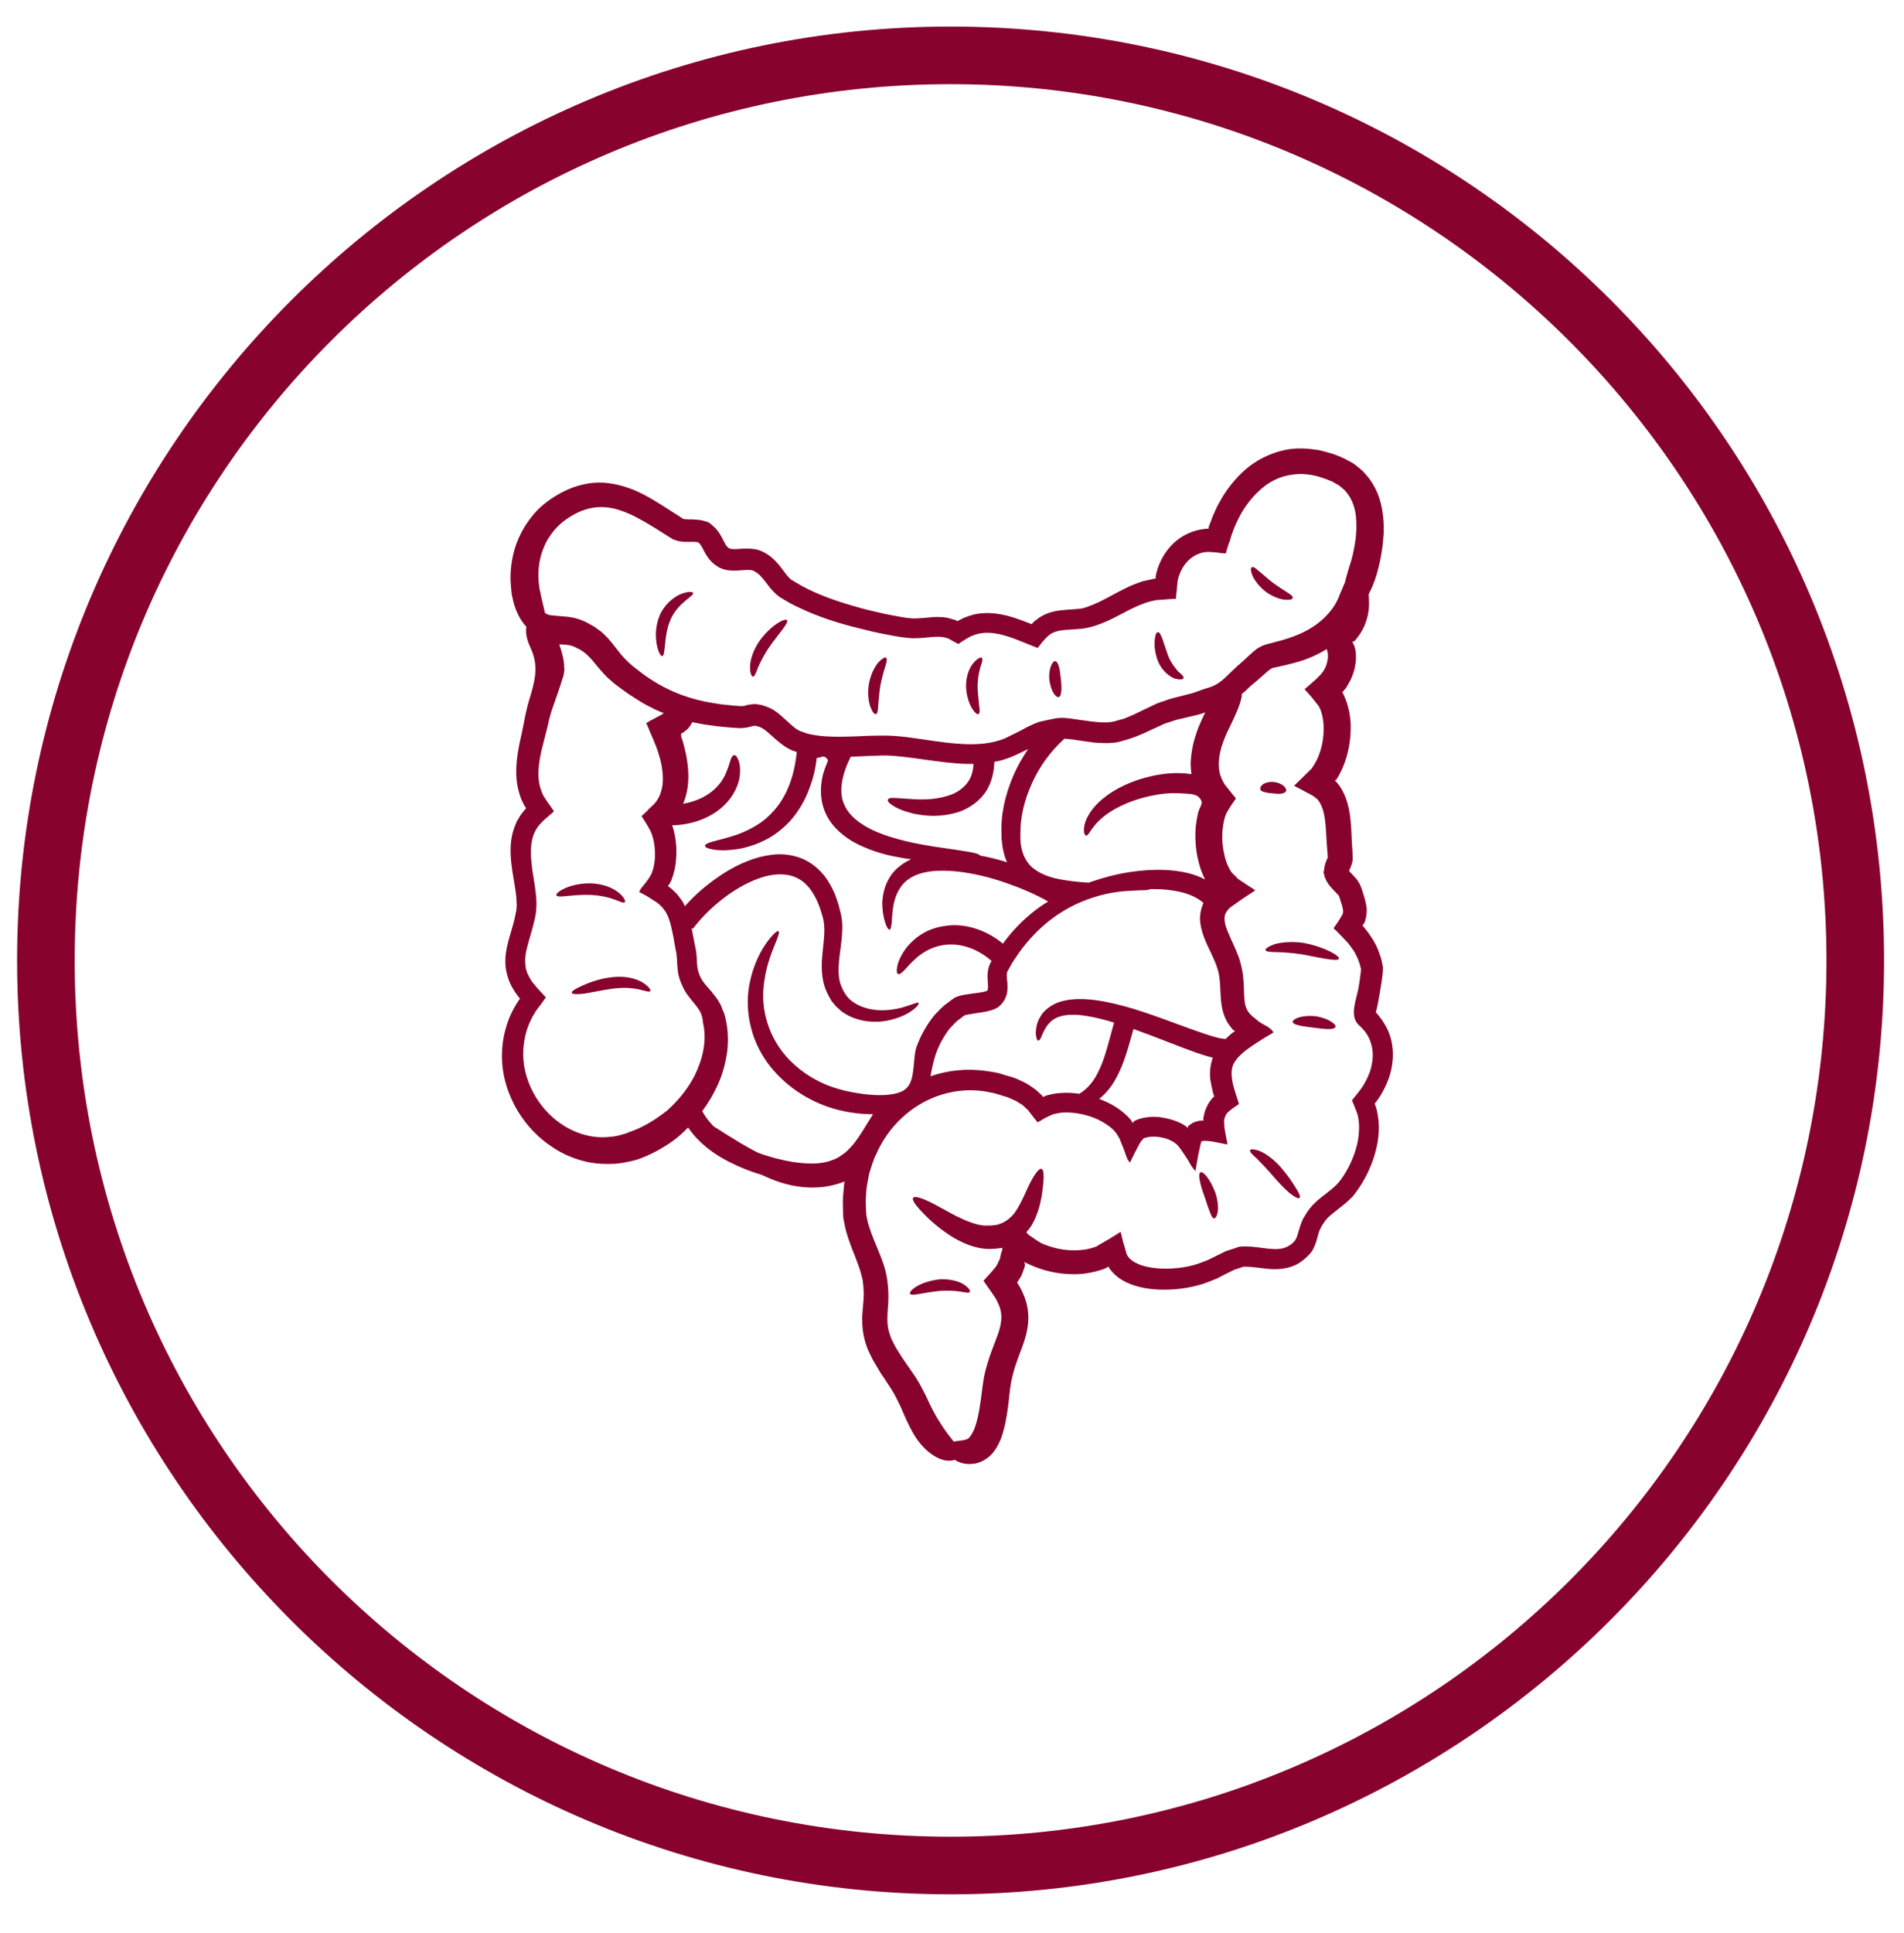 <svg xmlns="http://www.w3.org/2000/svg" xmlns:xlink="http://www.w3.org/1999/xlink" width="68" zoomAndPan="magnify" viewBox="0 0 50.88 51.75" height="69" preserveAspectRatio="xMidYMid meet"><defs><clipPath id="e07687b60b"><path d="M 0.398 0.711 L 50.406 0.711 L 50.406 50.719 L 0.398 50.719 Z M 0.398 0.711 "></path></clipPath><clipPath id="7da906a5a7"><path d="M 13.375 12 L 37.262 12 L 37.262 39.578 L 13.375 39.578 Z M 13.375 12 "></path></clipPath></defs><g id="ba53321965"><g clip-rule="nonzero" clip-path="url(#e07687b60b)"><path style=" stroke:none;fill-rule:nonzero;fill:#87032e;fill-opacity:1;" d="M 25.402 50.719 C 11.59 50.719 0.398 39.449 0.398 25.715 C 0.398 11.977 11.59 0.711 25.402 0.711 C 39.215 0.711 50.406 11.898 50.406 25.715 C 50.406 39.527 39.141 50.719 25.402 50.719 Z M 25.402 2.254 C 12.438 2.254 1.941 12.75 1.941 25.715 C 1.941 38.68 12.438 49.176 25.402 49.176 C 38.367 49.176 48.863 38.68 48.863 25.715 C 48.863 12.75 38.289 2.254 25.402 2.254 Z M 25.402 2.254 "></path></g><g clip-rule="nonzero" clip-path="url(#7da906a5a7)"><path style=" stroke:none;fill-rule:nonzero;fill:#87032e;fill-opacity:1;" d="M 27.48 20.055 C 27.465 20.062 27.449 20.074 27.434 20.078 C 27.246 20.164 27.074 20.262 26.855 20.328 C 26.766 20.359 26.668 20.383 26.574 20.398 C 26.566 20.68 26.5 20.949 26.359 21.176 C 26.164 21.477 25.875 21.652 25.625 21.738 C 25.113 21.898 24.715 21.844 24.43 21.789 C 24.145 21.723 23.961 21.641 23.852 21.566 C 23.742 21.496 23.707 21.445 23.723 21.41 C 23.75 21.328 23.965 21.375 24.48 21.402 C 24.73 21.41 25.082 21.406 25.445 21.266 C 25.621 21.191 25.789 21.07 25.898 20.891 C 25.969 20.773 26.008 20.621 26.016 20.453 C 25.871 20.457 25.727 20.453 25.586 20.441 C 25.168 20.41 24.766 20.344 24.379 20.293 C 24.188 20.266 24 20.246 23.816 20.234 C 23.637 20.219 23.453 20.234 23.262 20.238 C 23.086 20.246 22.906 20.254 22.727 20.262 C 22.496 20.723 22.402 21.18 22.539 21.508 C 22.668 21.844 22.992 22.07 23.301 22.219 C 23.617 22.367 23.934 22.457 24.211 22.523 C 24.492 22.59 24.746 22.633 24.965 22.668 C 25.797 22.789 26.152 22.832 26.191 22.906 C 26.422 22.949 26.664 23.008 26.918 23.086 C 26.914 23.074 26.906 23.066 26.902 23.055 C 26.875 23 26.855 22.941 26.84 22.883 C 26.828 22.824 26.809 22.762 26.797 22.699 C 26.785 22.582 26.758 22.449 26.766 22.328 C 26.742 21.836 26.855 21.285 27.098 20.734 C 27.199 20.504 27.328 20.277 27.48 20.055 Z M 32.227 19.074 L 32.207 19.082 C 32.125 19.105 32.047 19.137 31.969 19.152 C 31.816 19.188 31.66 19.223 31.5 19.262 C 31.422 19.277 31.359 19.305 31.285 19.328 C 31.219 19.348 31.145 19.367 31.07 19.406 C 30.793 19.527 30.465 19.707 30.094 19.812 C 29.996 19.836 29.91 19.871 29.805 19.883 L 29.645 19.895 C 29.594 19.898 29.543 19.895 29.492 19.895 C 29.289 19.895 29.102 19.863 28.918 19.836 C 28.758 19.809 28.605 19.789 28.453 19.777 C 28.062 20.129 27.777 20.543 27.59 20.953 C 27.371 21.43 27.266 21.902 27.273 22.324 C 27.254 22.75 27.387 23.059 27.609 23.242 C 27.836 23.426 28.125 23.508 28.375 23.551 C 28.66 23.602 28.902 23.621 29.105 23.633 C 29.145 23.617 29.184 23.602 29.227 23.59 C 29.578 23.473 30.047 23.34 30.68 23.297 C 30.996 23.281 31.355 23.281 31.758 23.375 C 31.91 23.414 32.062 23.465 32.219 23.547 C 32.176 23.461 32.137 23.375 32.109 23.293 C 32.008 23 31.969 22.727 31.961 22.48 C 31.949 22.23 31.977 22.004 32.023 21.801 C 32.062 21.578 32.234 21.5 32.027 21.324 C 31.93 21.246 31.691 21.25 31.586 21.242 C 31.285 21.219 31 21.258 30.746 21.312 C 30.242 21.422 29.875 21.605 29.629 21.77 C 29.379 21.941 29.258 22.098 29.18 22.207 C 29.105 22.316 29.074 22.375 29.031 22.371 C 29.012 22.371 28.996 22.352 28.984 22.312 C 28.973 22.273 28.969 22.215 28.98 22.133 C 29.004 21.969 29.117 21.719 29.383 21.469 C 29.648 21.223 30.055 20.973 30.625 20.82 C 30.914 20.742 31.242 20.684 31.621 20.703 C 31.695 20.707 31.773 20.715 31.852 20.727 C 31.852 20.723 31.852 20.719 31.852 20.711 C 31.84 20.648 31.84 20.594 31.836 20.535 C 31.824 20.422 31.84 20.324 31.848 20.23 C 31.891 19.859 31.984 19.641 32.035 19.488 C 32.16 19.195 32.176 19.172 32.176 19.172 C 32.191 19.137 32.207 19.105 32.227 19.074 Z M 27.191 34.352 L 27.215 34.387 C 27.289 34.504 27.348 34.633 27.395 34.762 C 27.492 35.027 27.504 35.32 27.461 35.559 C 27.422 35.801 27.348 35.992 27.285 36.16 C 27.223 36.328 27.168 36.469 27.125 36.605 C 27.086 36.73 27.051 36.875 27.031 36.973 C 26.988 37.188 26.973 37.418 26.949 37.605 C 26.902 37.984 26.844 38.238 26.793 38.395 C 26.77 38.469 26.75 38.523 26.734 38.559 C 26.723 38.59 26.715 38.602 26.715 38.602 C 26.656 38.734 26.578 38.863 26.465 38.973 C 26.355 39.078 26.207 39.156 26.07 39.184 C 25.797 39.234 25.617 39.152 25.512 39.086 C 25.453 39.109 25.371 39.117 25.266 39.102 C 25.012 39.062 24.668 38.824 24.422 38.41 C 24.422 38.41 24.387 38.352 24.32 38.227 C 24.258 38.105 24.164 37.906 24.066 37.668 C 24.016 37.562 23.953 37.441 23.887 37.312 C 23.805 37.18 23.719 37.039 23.598 36.863 C 23.539 36.785 23.48 36.684 23.422 36.582 C 23.395 36.531 23.359 36.48 23.328 36.426 C 23.301 36.371 23.273 36.309 23.242 36.25 C 23.121 36.02 23.035 35.691 23.035 35.363 C 23.031 35.281 23.035 35.203 23.043 35.129 C 23.051 35.059 23.055 34.984 23.062 34.91 C 23.07 34.84 23.07 34.773 23.074 34.707 C 23.082 34.641 23.074 34.574 23.07 34.504 L 23.062 34.398 L 23.051 34.305 C 23.043 34.242 23.023 34.172 23.004 34.105 C 22.969 33.965 22.91 33.812 22.848 33.652 C 22.781 33.492 22.715 33.316 22.652 33.129 C 22.625 33.027 22.59 32.938 22.57 32.824 C 22.547 32.715 22.52 32.602 22.523 32.496 C 22.52 32.391 22.516 32.277 22.516 32.168 C 22.516 32.059 22.531 31.949 22.539 31.836 C 22.543 31.781 22.547 31.727 22.555 31.672 C 22.559 31.656 22.562 31.645 22.566 31.633 C 22.316 31.73 22.062 31.785 21.816 31.793 C 21.344 31.816 20.926 31.703 20.59 31.566 C 20.5 31.527 20.414 31.488 20.332 31.453 C 20.109 31.387 19.879 31.301 19.641 31.191 C 19.383 31.074 19.117 30.922 18.863 30.719 C 18.688 30.574 18.516 30.402 18.371 30.188 C 18.211 30.352 18.078 30.465 17.98 30.535 C 17.703 30.738 17.336 30.938 17.008 31.047 C 17.008 31.047 16.961 31.059 16.859 31.086 C 16.762 31.105 16.613 31.145 16.406 31.16 C 16.203 31.168 15.945 31.172 15.648 31.105 C 15.355 31.039 15.02 30.914 14.699 30.688 C 14.371 30.469 14.055 30.156 13.805 29.742 C 13.562 29.332 13.375 28.816 13.387 28.234 C 13.387 27.945 13.441 27.641 13.547 27.348 C 13.598 27.199 13.668 27.059 13.75 26.918 C 13.781 26.867 13.84 26.77 13.844 26.77 C 13.852 26.758 13.867 26.746 13.867 26.734 L 13.836 26.699 L 13.781 26.625 C 13.754 26.59 13.727 26.555 13.707 26.512 C 13.605 26.363 13.531 26.168 13.496 25.973 C 13.461 25.773 13.477 25.566 13.512 25.387 C 13.551 25.203 13.602 25.039 13.648 24.879 C 13.695 24.723 13.734 24.57 13.758 24.43 C 13.777 24.355 13.777 24.297 13.781 24.234 C 13.777 24.164 13.777 24.098 13.77 24.023 C 13.742 23.738 13.672 23.434 13.637 23.117 C 13.602 22.805 13.598 22.457 13.727 22.129 L 13.777 22.008 C 13.793 21.969 13.82 21.934 13.84 21.898 C 13.879 21.82 13.934 21.758 13.988 21.691 L 14.004 21.672 L 14.008 21.668 L 14.02 21.652 L 14.035 21.641 C 14.031 21.637 14.027 21.633 14.023 21.625 C 14.016 21.617 14.008 21.605 14 21.594 C 13.965 21.539 13.934 21.461 13.902 21.395 C 13.848 21.258 13.812 21.113 13.789 20.977 C 13.75 20.699 13.77 20.441 13.801 20.211 C 13.836 19.98 13.883 19.77 13.926 19.582 C 13.945 19.488 13.961 19.398 13.98 19.312 C 13.996 19.227 14.008 19.156 14.035 19.043 C 14.078 18.848 14.129 18.695 14.172 18.547 C 14.289 18.141 14.348 17.789 14.164 17.375 C 14.129 17.293 14.109 17.25 14.109 17.25 C 14.035 17.066 14.016 16.906 14.039 16.781 C 13.895 16.629 13.734 16.367 13.66 15.969 C 13.66 15.969 13.652 15.945 13.645 15.898 C 13.641 15.852 13.633 15.781 13.625 15.691 C 13.609 15.508 13.602 15.223 13.684 14.859 C 13.762 14.5 13.957 14.055 14.344 13.648 C 14.543 13.453 14.793 13.277 15.074 13.141 C 15.359 13.004 15.719 12.902 16.098 12.922 C 16.477 12.945 16.855 13.07 17.191 13.246 C 17.527 13.422 17.848 13.645 18.172 13.848 L 18.23 13.887 C 18.234 13.891 18.238 13.895 18.242 13.895 C 18.246 13.898 18.262 13.898 18.297 13.902 C 18.367 13.91 18.469 13.902 18.602 13.914 C 18.633 13.914 18.672 13.922 18.707 13.926 C 18.75 13.934 18.793 13.945 18.84 13.961 C 18.938 13.973 19 14.055 19.074 14.113 C 19.203 14.238 19.266 14.371 19.312 14.465 C 19.402 14.645 19.449 14.691 19.547 14.699 C 19.613 14.707 19.707 14.699 19.836 14.691 C 19.891 14.688 19.973 14.688 20.039 14.691 C 20.125 14.699 20.207 14.703 20.301 14.742 C 20.633 14.871 20.816 15.137 20.957 15.324 C 21.02 15.414 21.086 15.484 21.137 15.523 C 21.227 15.578 21.332 15.637 21.43 15.695 C 21.844 15.918 22.324 16.09 22.832 16.234 C 23.082 16.309 23.344 16.371 23.613 16.43 C 23.746 16.457 23.879 16.484 24.016 16.508 L 24.223 16.543 L 24.398 16.559 C 24.523 16.559 24.645 16.547 24.801 16.535 C 24.949 16.516 25.137 16.508 25.328 16.543 L 25.473 16.586 L 25.543 16.605 L 25.555 16.613 L 25.582 16.629 C 25.594 16.637 25.598 16.621 25.605 16.621 L 25.617 16.613 C 25.617 16.613 25.617 16.613 25.633 16.605 C 25.672 16.586 25.715 16.562 25.758 16.543 C 25.844 16.508 25.934 16.477 26.023 16.453 C 26.352 16.379 26.672 16.422 26.926 16.488 C 27.055 16.52 27.168 16.559 27.273 16.598 C 27.363 16.629 27.445 16.664 27.52 16.691 C 27.539 16.699 27.555 16.707 27.57 16.711 C 27.574 16.715 27.574 16.711 27.578 16.707 C 27.578 16.703 27.582 16.703 27.586 16.699 C 27.586 16.699 27.586 16.695 27.59 16.695 C 27.59 16.691 27.59 16.691 27.59 16.691 L 27.594 16.688 C 27.594 16.684 27.613 16.668 27.625 16.656 C 27.625 16.648 27.676 16.613 27.711 16.586 C 27.746 16.555 27.789 16.527 27.832 16.504 C 27.996 16.406 28.176 16.363 28.324 16.344 C 28.629 16.309 28.828 16.316 28.961 16.281 C 28.992 16.27 29.023 16.266 29.047 16.254 C 29.062 16.25 29.07 16.246 29.082 16.242 C 29.094 16.238 29.109 16.234 29.117 16.227 L 29.137 16.219 C 29.184 16.203 29.219 16.188 29.234 16.184 C 29.238 16.18 29.242 16.18 29.242 16.18 C 29.246 16.176 29.246 16.176 29.246 16.176 C 29.523 16.062 29.789 15.895 30.07 15.758 C 30.23 15.676 30.398 15.613 30.551 15.562 C 30.633 15.543 30.711 15.527 30.781 15.512 L 30.832 15.5 C 30.852 15.492 30.844 15.496 30.848 15.496 L 30.863 15.492 C 30.875 15.492 30.887 15.492 30.895 15.488 C 30.902 15.488 30.895 15.477 30.898 15.473 C 30.895 15.457 30.898 15.449 30.898 15.445 C 30.895 15.445 30.895 15.453 30.891 15.465 L 30.891 15.457 L 30.895 15.445 L 30.895 15.438 L 30.902 15.398 C 30.93 15.277 30.965 15.16 31.016 15.051 C 31.117 14.832 31.262 14.637 31.434 14.492 C 31.602 14.348 31.801 14.254 31.984 14.203 C 32.078 14.176 32.168 14.168 32.25 14.156 C 32.27 14.156 32.297 14.156 32.297 14.156 C 32.316 14.164 32.312 14.141 32.316 14.137 C 32.32 14.125 32.32 14.121 32.32 14.117 C 32.316 14.117 32.316 14.125 32.309 14.133 C 32.312 14.129 32.312 14.121 32.312 14.117 C 32.348 14.027 32.383 13.938 32.414 13.848 C 32.453 13.754 32.496 13.664 32.535 13.574 C 32.582 13.488 32.629 13.406 32.676 13.32 C 32.875 12.992 33.121 12.707 33.406 12.484 C 33.695 12.266 34.02 12.121 34.344 12.051 C 34.668 11.977 34.98 12.008 35.262 12.051 C 35.539 12.113 35.777 12.188 36.008 12.309 C 36.066 12.34 36.125 12.371 36.18 12.402 C 36.234 12.438 36.281 12.48 36.332 12.52 C 36.379 12.562 36.434 12.598 36.473 12.645 C 36.512 12.691 36.551 12.738 36.59 12.781 C 36.887 13.16 36.961 13.562 36.992 13.867 C 37.012 14.027 37 14.16 37.004 14.289 C 36.992 14.414 36.984 14.523 36.973 14.625 C 36.945 14.82 36.918 14.973 36.891 15.082 C 36.867 15.195 36.844 15.273 36.832 15.32 C 36.816 15.371 36.812 15.391 36.812 15.391 C 36.75 15.598 36.676 15.766 36.605 15.902 C 36.605 15.91 36.602 15.922 36.602 15.938 C 36.605 15.98 36.609 16.027 36.609 16.078 C 36.617 16.258 36.602 16.492 36.48 16.773 C 36.48 16.773 36.477 16.781 36.434 16.863 C 36.41 16.91 36.371 16.977 36.301 17.066 C 36.285 17.09 36.262 17.113 36.242 17.141 C 36.23 17.148 36.223 17.16 36.211 17.172 C 36.207 17.176 36.168 17.176 36.168 17.176 C 36.168 17.176 36.164 17.176 36.16 17.176 C 36.168 17.184 36.172 17.195 36.176 17.203 C 36.18 17.23 36.207 17.262 36.215 17.293 C 36.223 17.328 36.238 17.359 36.246 17.398 C 36.25 17.434 36.254 17.469 36.258 17.508 C 36.258 17.586 36.266 17.668 36.25 17.75 C 36.234 17.832 36.227 17.926 36.191 18.012 C 36.16 18.102 36.129 18.195 36.07 18.285 C 36.047 18.328 36.023 18.375 35.992 18.422 L 35.938 18.484 C 35.926 18.5 35.91 18.523 35.902 18.527 C 35.902 18.523 35.887 18.523 35.891 18.531 C 35.895 18.539 35.898 18.543 35.902 18.551 L 35.91 18.562 C 35.914 18.566 35.91 18.562 35.918 18.574 L 35.934 18.609 C 35.973 18.695 36.012 18.789 36.039 18.895 C 36.098 19.098 36.129 19.332 36.117 19.586 C 36.109 19.836 36.066 20.105 35.969 20.387 C 35.918 20.531 35.855 20.676 35.77 20.82 L 35.734 20.875 C 35.727 20.887 35.727 20.887 35.727 20.883 C 35.727 20.883 35.723 20.887 35.723 20.887 C 35.719 20.891 35.711 20.895 35.711 20.898 C 35.719 20.887 35.723 20.879 35.719 20.879 C 35.719 20.879 35.715 20.883 35.711 20.887 C 35.711 20.891 35.684 20.898 35.703 20.906 C 35.707 20.91 35.711 20.914 35.715 20.918 L 35.746 20.949 C 35.781 20.984 35.809 21.027 35.836 21.066 C 35.949 21.238 36.023 21.438 36.066 21.637 C 36.152 22.035 36.133 22.457 36.172 22.852 C 36.168 22.836 36.168 22.82 36.164 22.809 C 36.164 22.824 36.168 22.844 36.168 22.867 C 36.172 22.93 36.176 22.984 36.168 23.055 C 36.16 23.086 36.152 23.125 36.141 23.156 C 36.129 23.191 36.109 23.238 36.102 23.258 L 36.09 23.281 C 36.086 23.281 36.086 23.285 36.086 23.289 C 36.082 23.301 36.082 23.309 36.082 23.316 C 36.082 23.289 36.078 23.293 36.078 23.316 C 36.082 23.324 36.086 23.328 36.09 23.336 L 36.098 23.348 C 36.113 23.363 36.129 23.379 36.145 23.395 C 36.18 23.434 36.227 23.477 36.277 23.539 C 36.293 23.559 36.312 23.586 36.328 23.613 C 36.324 23.602 36.316 23.598 36.312 23.59 C 36.316 23.602 36.336 23.629 36.359 23.664 C 36.371 23.691 36.383 23.723 36.398 23.758 C 36.406 23.773 36.414 23.797 36.418 23.812 C 36.422 23.82 36.426 23.832 36.43 23.844 C 36.453 23.938 36.512 24.066 36.543 24.289 C 36.555 24.344 36.547 24.414 36.543 24.477 C 36.539 24.543 36.52 24.609 36.5 24.676 C 36.488 24.699 36.477 24.723 36.469 24.75 L 36.449 24.773 C 36.457 24.758 36.473 24.727 36.473 24.723 C 36.469 24.719 36.469 24.727 36.461 24.738 C 36.453 24.754 36.441 24.762 36.434 24.777 C 36.441 24.789 36.449 24.797 36.457 24.805 C 36.48 24.832 36.504 24.859 36.527 24.891 C 36.617 25.004 36.715 25.145 36.801 25.312 C 36.84 25.398 36.879 25.492 36.91 25.59 C 36.93 25.641 36.941 25.691 36.953 25.742 L 36.969 25.824 C 36.98 25.859 36.984 25.898 36.984 25.941 C 36.98 26.023 36.977 26.062 36.969 26.121 C 36.961 26.172 36.957 26.223 36.949 26.277 C 36.934 26.379 36.914 26.484 36.898 26.59 C 36.879 26.695 36.859 26.801 36.84 26.91 L 36.809 27.047 C 36.805 27.066 36.801 27.078 36.793 27.094 C 36.793 27.094 36.789 27.098 36.793 27.102 C 36.801 27.105 36.809 27.113 36.82 27.125 C 36.809 27.117 36.805 27.117 36.812 27.129 C 36.82 27.137 36.828 27.148 36.844 27.16 C 36.871 27.199 36.91 27.242 36.953 27.301 C 37.027 27.414 37.125 27.566 37.184 27.773 C 37.246 27.98 37.27 28.23 37.23 28.496 C 37.195 28.762 37.094 29.035 36.938 29.297 C 36.902 29.363 36.855 29.426 36.812 29.488 C 36.793 29.512 36.773 29.531 36.762 29.555 L 36.777 29.59 L 36.785 29.605 L 36.801 29.66 C 36.828 29.742 36.84 29.828 36.855 29.918 C 36.902 30.266 36.855 30.621 36.75 30.957 C 36.645 31.293 36.484 31.617 36.266 31.914 L 36.176 32.031 C 36.129 32.082 36.098 32.105 36.062 32.141 C 35.996 32.207 35.922 32.262 35.855 32.316 C 35.727 32.422 35.613 32.504 35.535 32.578 C 35.457 32.652 35.414 32.715 35.391 32.754 C 35.387 32.762 35.379 32.77 35.375 32.777 C 35.371 32.777 35.371 32.781 35.367 32.785 C 35.363 32.793 35.359 32.801 35.355 32.805 C 35.352 32.805 35.352 32.809 35.352 32.809 C 35.352 32.809 35.352 32.812 35.352 32.812 C 35.305 32.891 35.27 32.969 35.242 33.082 C 35.211 33.199 35.172 33.352 35.082 33.5 C 34.98 33.637 34.863 33.734 34.738 33.816 C 34.609 33.898 34.457 33.945 34.316 33.965 C 34.031 34.008 33.785 33.957 33.574 33.934 C 33.469 33.922 33.375 33.914 33.285 33.914 L 33.238 33.918 C 33.223 33.922 33.215 33.926 33.191 33.934 C 33.148 33.949 33.105 33.961 33.066 33.977 C 32.98 33.996 32.895 34.055 32.812 34.09 C 32.723 34.133 32.633 34.18 32.547 34.227 C 32.355 34.305 32.168 34.383 31.984 34.426 C 31.609 34.52 31.273 34.539 30.961 34.527 C 30.652 34.512 30.375 34.453 30.141 34.348 C 30.023 34.293 29.918 34.23 29.832 34.152 C 29.789 34.117 29.75 34.078 29.719 34.039 C 29.699 34.02 29.688 33.996 29.668 33.98 L 29.66 33.965 L 29.66 33.961 C 29.637 33.934 29.633 33.914 29.629 33.906 C 29.625 33.906 29.625 33.906 29.621 33.91 C 29.621 33.91 29.621 33.91 29.621 33.922 C 29.613 33.914 29.598 33.934 29.586 33.941 L 29.562 33.953 L 29.551 33.957 C 29.547 33.961 29.551 33.957 29.543 33.961 L 29.516 33.973 C 29.363 34.027 29.219 34.062 29.082 34.086 C 28.812 34.133 28.574 34.117 28.371 34.098 C 27.969 34.047 27.695 33.938 27.512 33.855 C 27.422 33.812 27.426 33.812 27.418 33.812 C 27.414 33.812 27.414 33.816 27.414 33.82 C 27.387 33.793 27.375 33.781 27.371 33.777 C 27.402 33.855 27.387 33.855 27.395 33.855 C 27.395 33.859 27.395 33.859 27.395 33.867 L 27.387 33.906 L 27.387 33.922 C 27.383 33.926 27.387 33.926 27.383 33.934 L 27.371 33.965 L 27.324 34.094 C 27.297 34.176 27.242 34.25 27.195 34.324 C 27.188 34.332 27.191 34.328 27.188 34.336 C 27.18 34.34 27.188 34.34 27.188 34.344 Z M 29.344 16.73 C 29.344 16.73 29.34 16.734 29.336 16.734 C 29.336 16.734 29.332 16.734 29.332 16.734 C 29.332 16.734 29.332 16.734 29.328 16.734 C 29.324 16.734 29.32 16.738 29.316 16.742 L 29.309 16.742 C 29.176 16.789 29.035 16.82 28.895 16.836 C 28.707 16.855 28.492 16.855 28.309 16.887 C 28.113 16.941 28.047 16.945 27.75 17.328 C 27.75 17.328 27.75 17.328 27.75 17.332 C 27.746 17.332 27.746 17.332 27.742 17.336 C 27.738 17.34 27.738 17.34 27.734 17.344 L 27.734 17.348 C 27.727 17.348 27.719 17.344 27.703 17.336 C 27.684 17.328 27.66 17.32 27.633 17.309 C 27.539 17.27 27.383 17.207 27.184 17.129 C 26.902 17.02 26.5 16.883 26.145 16.969 C 26.094 16.98 26.043 16.996 25.996 17.016 C 25.969 17.027 25.945 17.035 25.922 17.047 C 25.895 17.066 25.891 17.066 25.828 17.102 L 25.695 17.184 L 25.633 17.227 C 25.621 17.23 25.609 17.25 25.598 17.238 L 25.566 17.219 L 25.434 17.148 L 25.367 17.109 C 25.359 17.105 25.344 17.098 25.336 17.094 L 25.32 17.09 C 25.152 17.023 24.938 17.051 24.672 17.078 C 24.609 17.086 24.539 17.086 24.469 17.086 C 24.398 17.094 24.328 17.086 24.258 17.078 L 24.148 17.066 L 24.055 17.055 L 23.867 17.023 C 23.621 16.977 23.371 16.93 23.133 16.867 C 22.648 16.754 22.18 16.621 21.727 16.438 C 21.613 16.395 21.504 16.344 21.395 16.293 C 21.285 16.242 21.172 16.191 21.066 16.129 L 20.906 16.035 C 20.879 16.02 20.855 16.004 20.828 15.988 L 20.738 15.918 C 20.625 15.816 20.543 15.711 20.477 15.621 C 20.41 15.531 20.352 15.461 20.289 15.398 C 20.258 15.375 20.23 15.344 20.195 15.324 C 20.164 15.309 20.125 15.277 20.105 15.277 C 20.062 15.258 19.984 15.258 19.887 15.262 C 19.793 15.27 19.672 15.281 19.543 15.277 C 19.504 15.277 19.469 15.27 19.43 15.266 L 19.375 15.258 L 19.312 15.238 C 19.273 15.223 19.23 15.211 19.195 15.191 L 19.098 15.125 C 19.031 15.082 18.984 15.023 18.934 14.969 C 18.895 14.91 18.848 14.852 18.824 14.801 C 18.766 14.691 18.73 14.613 18.691 14.57 C 18.672 14.543 18.664 14.535 18.652 14.531 C 18.645 14.52 18.633 14.52 18.613 14.516 C 18.566 14.504 18.473 14.508 18.371 14.508 C 18.32 14.508 18.258 14.508 18.188 14.5 C 18.117 14.492 18.031 14.465 17.957 14.434 C 17.785 14.324 17.617 14.223 17.453 14.117 C 17.141 13.926 16.848 13.762 16.562 13.668 C 16.277 13.57 16.012 13.555 15.77 13.605 C 15.523 13.652 15.297 13.773 15.105 13.906 C 14.918 14.035 14.773 14.199 14.668 14.355 C 14.555 14.516 14.492 14.684 14.441 14.836 C 14.352 15.145 14.355 15.402 14.367 15.57 C 14.379 15.656 14.387 15.719 14.391 15.762 C 14.402 15.809 14.406 15.828 14.406 15.828 C 14.453 16.074 14.508 16.262 14.539 16.414 C 14.582 16.441 14.633 16.461 14.66 16.469 C 14.715 16.477 14.773 16.48 14.848 16.488 C 14.848 16.488 14.91 16.492 15.031 16.504 C 15.098 16.508 15.191 16.516 15.316 16.543 C 15.441 16.57 15.598 16.629 15.715 16.699 C 15.781 16.734 15.852 16.77 15.926 16.828 C 15.961 16.852 15.996 16.879 16.035 16.906 C 16.07 16.934 16.105 16.969 16.141 17.004 C 16.215 17.07 16.27 17.145 16.336 17.219 C 16.391 17.289 16.445 17.359 16.504 17.434 C 16.609 17.574 16.727 17.695 16.871 17.82 C 17.031 17.945 17.203 18.086 17.398 18.207 C 17.785 18.457 18.258 18.668 18.824 18.785 C 18.965 18.812 19.113 18.836 19.266 18.859 C 19.344 18.867 19.422 18.875 19.504 18.883 C 19.578 18.891 19.676 18.902 19.73 18.902 L 19.781 18.906 L 19.816 18.906 C 19.844 18.906 19.863 18.898 19.895 18.895 L 19.957 18.875 C 19.992 18.871 20.023 18.863 20.059 18.859 C 20.098 18.855 20.137 18.852 20.176 18.852 C 20.211 18.855 20.246 18.859 20.281 18.867 L 20.332 18.875 L 20.375 18.887 L 20.453 18.914 C 20.504 18.93 20.574 18.965 20.633 18.992 C 20.684 19.023 20.734 19.059 20.781 19.094 L 20.898 19.195 C 21.047 19.324 21.172 19.453 21.289 19.531 L 21.371 19.574 L 21.484 19.613 C 21.555 19.645 21.641 19.66 21.727 19.676 C 22.07 19.738 22.465 19.73 22.883 19.715 C 23.098 19.703 23.312 19.695 23.539 19.695 C 23.773 19.688 24.016 19.711 24.246 19.738 C 24.707 19.797 25.164 19.883 25.621 19.914 C 26.078 19.949 26.508 19.918 26.863 19.766 C 27.055 19.672 27.242 19.586 27.441 19.473 C 27.543 19.422 27.672 19.363 27.789 19.324 C 27.91 19.297 28.031 19.27 28.152 19.246 C 28.395 19.191 28.59 19.238 28.852 19.273 C 29.062 19.301 29.25 19.332 29.43 19.34 C 29.609 19.348 29.738 19.34 29.902 19.281 L 30.023 19.25 C 30.062 19.238 30.102 19.219 30.141 19.203 C 30.223 19.168 30.297 19.141 30.379 19.098 C 30.547 19.02 30.711 18.938 30.871 18.863 C 30.953 18.82 31.051 18.793 31.141 18.762 L 31.273 18.715 L 31.406 18.68 C 31.566 18.637 31.723 18.598 31.879 18.559 C 31.945 18.535 32.012 18.512 32.082 18.488 L 32.129 18.469 L 32.227 18.438 L 32.316 18.41 C 32.555 18.34 32.703 18.203 32.906 18 C 32.957 17.949 33.012 17.898 33.062 17.852 L 33.148 17.777 L 33.191 17.738 C 33.195 17.738 33.203 17.73 33.203 17.727 C 33.207 17.727 33.211 17.723 33.211 17.723 C 33.309 17.633 33.402 17.543 33.504 17.453 L 33.602 17.375 C 33.633 17.352 33.688 17.324 33.73 17.301 C 33.816 17.262 33.906 17.238 33.957 17.227 C 34.078 17.191 34.176 17.172 34.277 17.141 C 34.484 17.082 34.645 17.023 34.797 16.953 C 35.098 16.816 35.312 16.645 35.457 16.496 C 35.605 16.344 35.688 16.215 35.734 16.125 C 35.758 16.078 35.777 16.043 35.785 16.02 C 35.793 16 35.797 15.988 35.797 15.988 C 35.867 15.832 35.914 15.707 35.961 15.602 C 35.992 15.48 36.031 15.336 36.082 15.172 C 36.082 15.172 36.09 15.148 36.105 15.102 C 36.121 15.051 36.145 14.973 36.172 14.863 C 36.219 14.645 36.305 14.285 36.258 13.809 C 36.227 13.574 36.148 13.324 35.953 13.121 C 35.895 13.078 35.848 13.023 35.781 12.98 C 35.746 12.965 35.711 12.945 35.676 12.922 C 35.645 12.902 35.605 12.883 35.559 12.867 C 35.387 12.797 35.195 12.73 34.992 12.707 C 34.789 12.676 34.578 12.691 34.363 12.746 C 34.148 12.801 33.934 12.91 33.738 13.078 C 33.543 13.242 33.359 13.457 33.207 13.711 C 33.133 13.84 33.066 13.977 33.004 14.121 L 32.961 14.238 L 32.941 14.293 C 32.934 14.316 32.926 14.328 32.914 14.375 C 32.875 14.5 32.84 14.629 32.801 14.758 C 32.871 14.516 32.883 14.449 32.859 14.523 C 32.848 14.562 32.824 14.645 32.789 14.762 C 32.793 14.855 32.691 14.805 32.617 14.805 C 32.531 14.789 32.453 14.785 32.363 14.781 C 32.34 14.777 32.316 14.777 32.293 14.777 L 32.262 14.781 C 32.238 14.781 32.219 14.785 32.195 14.785 C 32.152 14.797 32.102 14.805 32.059 14.824 C 31.961 14.859 31.863 14.918 31.773 15.004 C 31.684 15.09 31.605 15.203 31.551 15.336 L 31.512 15.438 L 31.484 15.547 C 31.469 15.684 31.457 15.844 31.449 15.996 C 31.457 15.801 31.457 15.781 31.445 15.891 C 31.445 15.918 31.445 15.957 31.441 16.004 C 31.438 16.012 31.445 16.031 31.43 16.031 C 31.418 16.035 31.406 16.035 31.391 16.035 C 31.363 16.035 31.336 16.035 31.305 16.039 C 31.242 16.043 31.172 16.047 31.094 16.055 C 31.027 16.059 30.914 16.062 30.887 16.074 C 30.707 16.102 30.48 16.184 30.223 16.312 C 29.938 16.457 29.648 16.625 29.344 16.73 Z M 27.867 29.359 C 27.871 29.367 27.879 29.379 27.891 29.367 C 27.898 29.359 27.906 29.355 27.922 29.352 C 27.934 29.344 27.945 29.344 27.957 29.336 C 27.992 29.324 28.023 29.316 28.059 29.309 C 28.285 29.254 28.559 29.242 28.852 29.285 C 28.867 29.277 28.883 29.266 28.898 29.254 C 29.066 29.145 29.25 28.953 29.395 28.617 C 29.539 28.316 29.637 27.902 29.781 27.379 C 29.25 27.219 28.812 27.137 28.496 27.18 C 28.309 27.203 28.176 27.27 28.086 27.352 C 28.043 27.398 28 27.438 27.973 27.484 C 27.941 27.531 27.918 27.574 27.898 27.617 C 27.855 27.695 27.836 27.762 27.812 27.805 C 27.789 27.844 27.766 27.863 27.75 27.863 C 27.73 27.859 27.715 27.84 27.703 27.789 C 27.691 27.742 27.676 27.664 27.691 27.559 C 27.699 27.504 27.707 27.441 27.734 27.371 C 27.754 27.301 27.801 27.23 27.852 27.148 C 27.969 26.996 28.172 26.855 28.422 26.797 C 28.93 26.68 29.551 26.789 30.281 27.004 C 30.648 27.117 31.043 27.258 31.473 27.418 C 31.691 27.496 31.914 27.582 32.148 27.66 C 32.266 27.699 32.383 27.738 32.5 27.77 C 32.598 27.797 32.703 27.816 32.77 27.816 C 32.816 27.773 32.859 27.734 32.902 27.695 C 32.93 27.676 32.957 27.652 32.98 27.633 C 32.988 27.625 32.996 27.621 33.004 27.617 C 33.012 27.609 33.027 27.605 33.02 27.602 C 33.012 27.594 33.008 27.594 33 27.59 C 32.988 27.582 32.984 27.578 32.98 27.578 C 32.984 27.582 32.996 27.59 33.008 27.602 C 32.996 27.594 32.98 27.586 32.969 27.574 C 32.988 27.598 32.852 27.445 32.793 27.328 C 32.656 27.07 32.645 26.797 32.633 26.605 C 32.625 26.402 32.617 26.242 32.59 26.09 C 32.574 26.012 32.555 25.945 32.531 25.875 C 32.508 25.809 32.48 25.738 32.445 25.664 C 32.324 25.379 32.141 25.09 32.09 24.707 C 32.066 24.527 32.105 24.332 32.176 24.176 C 32.023 24.039 31.824 23.953 31.625 23.898 C 31.324 23.82 31.027 23.801 30.754 23.805 C 30.723 23.824 30.633 23.84 30.473 23.836 C 30.277 23.852 29.969 23.844 29.551 23.938 C 29.137 24.035 28.602 24.219 28.047 24.652 C 27.773 24.867 27.5 25.145 27.246 25.492 C 27.188 25.582 27.125 25.672 27.062 25.766 C 27.039 25.812 27.008 25.859 26.98 25.91 L 26.941 25.984 C 26.934 25.996 26.922 26.016 26.922 26.016 C 26.922 26.023 26.922 26.023 26.918 26.027 C 26.902 26.074 26.906 26.164 26.922 26.301 C 26.926 26.375 26.934 26.457 26.918 26.562 C 26.906 26.66 26.852 26.789 26.781 26.863 C 26.758 26.898 26.738 26.906 26.715 26.93 C 26.699 26.957 26.672 26.969 26.645 26.984 C 26.621 27 26.586 27.016 26.562 27.023 C 26.535 27.035 26.52 27.039 26.5 27.047 C 26.418 27.07 26.348 27.086 26.277 27.098 C 26.152 27.117 26.023 27.137 25.895 27.16 C 25.863 27.164 25.836 27.168 25.812 27.176 C 25.793 27.18 25.777 27.184 25.773 27.188 C 25.734 27.219 25.691 27.246 25.652 27.281 C 25.551 27.34 25.477 27.445 25.387 27.527 C 25.234 27.723 25.102 27.953 25.008 28.215 C 24.945 28.402 24.902 28.605 24.863 28.816 C 25.328 28.656 25.844 28.598 26.359 28.676 C 26.512 28.699 26.664 28.715 26.809 28.77 C 26.953 28.816 27.102 28.844 27.254 28.922 C 27.406 28.984 27.555 29.078 27.695 29.188 L 27.793 29.277 C 27.812 29.293 27.836 29.32 27.852 29.332 C 27.859 29.344 27.867 29.359 27.879 29.371 C 27.875 29.363 27.871 29.359 27.867 29.359 Z M 32.738 20.996 C 32.738 20.996 32.738 21 32.738 21 C 32.742 21.004 32.742 21.008 32.762 21.031 C 32.789 21.062 32.82 21.105 32.867 21.16 C 32.91 21.211 32.961 21.273 33.023 21.348 L 33.043 21.375 C 33.043 21.387 33.031 21.398 33.027 21.406 C 33.012 21.43 32.996 21.449 32.98 21.473 C 32.949 21.52 32.914 21.566 32.883 21.617 C 32.855 21.664 32.828 21.711 32.797 21.762 C 32.785 21.785 32.777 21.809 32.766 21.836 C 32.746 21.883 32.73 21.945 32.719 22.012 C 32.691 22.148 32.672 22.312 32.68 22.496 C 32.691 22.68 32.723 22.883 32.789 23.078 C 32.824 23.176 32.871 23.266 32.922 23.348 L 32.945 23.375 L 33.016 23.445 C 33.043 23.469 33.062 23.492 33.094 23.516 L 33.195 23.582 C 33.297 23.645 33.402 23.711 33.504 23.777 C 33.293 23.648 33.16 23.566 33.098 23.523 C 33.066 23.508 33.055 23.5 33.055 23.5 C 33.059 23.508 33.086 23.527 33.137 23.559 C 33.188 23.594 33.258 23.641 33.348 23.699 C 33.391 23.723 33.434 23.754 33.484 23.785 C 33.508 23.801 33.535 23.816 33.562 23.836 C 33.547 23.852 33.523 23.867 33.492 23.887 C 33.387 23.957 33.258 24.035 33.125 24.133 C 33.055 24.18 32.984 24.23 32.91 24.285 L 32.883 24.305 C 32.879 24.309 32.875 24.312 32.875 24.316 L 32.855 24.332 L 32.82 24.375 C 32.742 24.477 32.715 24.566 32.766 24.77 C 32.82 24.977 32.965 25.23 33.094 25.559 C 33.129 25.641 33.156 25.73 33.18 25.828 C 33.203 25.922 33.223 26.016 33.234 26.109 C 33.258 26.301 33.258 26.496 33.266 26.664 C 33.273 26.832 33.293 26.957 33.359 27.062 C 33.371 27.09 33.398 27.113 33.414 27.141 C 33.418 27.145 33.418 27.148 33.426 27.152 L 33.449 27.176 L 33.496 27.219 L 33.598 27.301 C 33.727 27.434 33.965 27.477 34.051 27.645 C 33.891 27.738 33.727 27.836 33.574 27.938 C 33.488 27.992 33.402 28.059 33.316 28.117 C 33.27 28.152 33.227 28.191 33.18 28.234 C 33.09 28.316 33.016 28.41 32.969 28.512 C 32.93 28.613 32.918 28.738 32.941 28.891 C 32.949 28.965 32.969 29.047 32.992 29.129 L 33.02 29.223 L 33.055 29.336 C 33.07 29.379 33.082 29.422 33.098 29.465 C 33.098 29.465 33.098 29.469 33.098 29.469 C 33.098 29.469 33.098 29.473 33.102 29.473 C 33.102 29.48 33.105 29.484 33.105 29.488 C 33.105 29.488 33.105 29.488 33.105 29.492 C 33.105 29.512 33.156 29.562 33.082 29.59 C 33.035 29.625 32.969 29.664 32.906 29.715 C 32.895 29.727 32.875 29.742 32.859 29.754 L 32.836 29.773 L 32.828 29.781 C 32.816 29.793 32.809 29.812 32.793 29.824 C 32.781 29.84 32.773 29.859 32.766 29.879 C 32.758 29.898 32.746 29.918 32.742 29.941 L 32.73 29.973 C 32.73 29.98 32.73 29.984 32.73 29.992 L 32.73 30.035 C 32.734 30.098 32.73 30.145 32.742 30.219 C 32.762 30.34 32.785 30.457 32.809 30.574 C 32.809 30.578 32.809 30.578 32.809 30.578 C 32.809 30.582 32.809 30.586 32.812 30.59 C 32.812 30.594 32.812 30.598 32.812 30.598 C 32.812 30.602 32.812 30.602 32.812 30.605 C 32.812 30.609 32.816 30.617 32.816 30.625 C 32.816 30.629 32.82 30.637 32.82 30.641 C 32.82 30.641 32.816 30.645 32.812 30.641 C 32.793 30.637 32.77 30.633 32.742 30.629 C 32.691 30.617 32.625 30.605 32.551 30.59 C 32.48 30.578 32.379 30.555 32.301 30.551 C 32.266 30.547 32.223 30.547 32.184 30.547 C 32.152 30.547 32.152 30.551 32.137 30.555 C 32.121 30.547 32.117 30.578 32.109 30.598 L 32.102 30.613 L 32.102 30.621 L 32.094 30.652 C 32.086 30.695 32.074 30.738 32.066 30.785 L 32.035 30.922 L 32.008 31.078 L 31.98 31.238 L 31.969 31.305 C 31.973 31.281 31.973 31.277 31.969 31.293 C 31.969 31.297 31.969 31.305 31.969 31.316 C 31.969 31.328 31.965 31.336 31.961 31.355 C 31.949 31.344 31.938 31.328 31.922 31.309 C 31.91 31.301 31.902 31.289 31.895 31.277 C 31.883 31.266 31.867 31.238 31.852 31.219 C 31.824 31.168 31.797 31.121 31.758 31.055 C 31.668 30.926 31.574 30.758 31.461 30.641 C 31.387 30.582 31.375 30.574 31.332 30.555 C 31.301 30.535 31.262 30.516 31.219 30.5 C 31.133 30.469 31.035 30.449 30.938 30.438 C 30.836 30.426 30.734 30.434 30.645 30.457 C 30.621 30.461 30.602 30.465 30.582 30.477 C 30.574 30.48 30.574 30.477 30.566 30.488 L 30.535 30.52 C 30.52 30.547 30.5 30.555 30.477 30.598 L 30.348 30.84 L 30.215 31.109 C 30.215 31.109 30.215 31.109 30.215 31.113 C 30.215 31.113 30.215 31.113 30.215 31.117 C 30.211 31.117 30.211 31.125 30.207 31.129 C 30.203 31.125 30.199 31.121 30.199 31.121 C 30.195 31.117 30.195 31.109 30.188 31.105 C 30.184 31.094 30.168 31.078 30.156 31.062 C 30.145 31.055 30.125 31 30.105 30.945 C 30.086 30.895 30.066 30.836 30.043 30.773 C 30.016 30.703 29.988 30.633 29.957 30.559 C 29.93 30.477 29.891 30.422 29.852 30.359 C 29.84 30.348 29.828 30.324 29.824 30.32 L 29.805 30.301 C 29.797 30.285 29.781 30.273 29.77 30.258 C 29.582 30.078 29.32 29.941 29.074 29.871 C 28.824 29.797 28.582 29.777 28.391 29.789 C 28.293 29.797 28.219 29.82 28.152 29.832 C 28.129 29.84 28.125 29.844 28.098 29.855 C 28.07 29.867 28.043 29.879 28.016 29.895 C 27.965 29.914 27.922 29.941 27.879 29.965 C 27.844 29.988 27.809 30.008 27.785 30.02 C 27.758 30.031 27.738 30.055 27.73 30.047 C 27.664 29.969 27.602 29.883 27.539 29.805 L 27.488 29.738 L 27.465 29.711 L 27.457 29.703 L 27.441 29.691 L 27.324 29.582 L 27.258 29.543 C 27.207 29.516 27.172 29.48 27.117 29.461 C 27.016 29.414 26.918 29.367 26.801 29.34 C 26.688 29.309 26.578 29.262 26.469 29.25 C 26.02 29.148 25.566 29.184 25.16 29.309 C 24.34 29.562 23.715 30.195 23.414 30.895 C 23.324 31.062 23.281 31.246 23.223 31.418 C 23.191 31.602 23.145 31.777 23.141 31.953 C 23.121 32.133 23.133 32.301 23.141 32.469 C 23.141 32.559 23.168 32.625 23.18 32.703 C 23.195 32.777 23.227 32.859 23.25 32.934 C 23.355 33.246 23.512 33.555 23.621 33.898 C 23.676 34.066 23.711 34.262 23.723 34.434 C 23.742 34.602 23.738 34.777 23.73 34.93 C 23.703 35.242 23.695 35.453 23.75 35.652 C 23.766 35.699 23.781 35.75 23.797 35.797 C 23.809 35.844 23.844 35.895 23.863 35.941 C 23.887 35.988 23.914 36.035 23.934 36.078 C 23.965 36.125 23.992 36.172 24.02 36.215 C 24.234 36.566 24.508 36.887 24.652 37.203 C 24.738 37.355 24.793 37.488 24.84 37.586 C 24.887 37.684 24.93 37.766 24.965 37.828 C 25.031 37.957 25.074 38.016 25.074 38.016 C 25.262 38.328 25.395 38.48 25.488 38.598 C 25.543 38.586 25.602 38.578 25.672 38.57 C 25.754 38.562 25.844 38.543 25.879 38.512 C 25.898 38.496 25.91 38.48 25.934 38.449 C 25.957 38.422 25.988 38.367 26.023 38.293 C 26.023 38.293 26.035 38.273 26.066 38.18 C 26.098 38.082 26.152 37.906 26.199 37.566 C 26.227 37.395 26.246 37.188 26.289 36.91 C 26.301 36.84 26.32 36.754 26.34 36.68 C 26.363 36.605 26.379 36.531 26.406 36.453 C 26.453 36.293 26.516 36.133 26.578 35.969 C 26.641 35.805 26.707 35.641 26.738 35.484 C 26.77 35.332 26.773 35.191 26.727 35.031 C 26.715 34.988 26.699 34.949 26.68 34.906 C 26.66 34.867 26.645 34.824 26.617 34.777 L 26.598 34.746 L 26.586 34.73 L 26.582 34.723 L 26.566 34.699 C 26.527 34.637 26.496 34.598 26.457 34.543 C 26.422 34.492 26.387 34.441 26.352 34.391 L 26.297 34.312 L 26.281 34.293 C 26.281 34.289 26.293 34.285 26.297 34.277 L 26.328 34.242 C 26.367 34.195 26.414 34.148 26.457 34.102 C 26.5 34.047 26.535 34.016 26.598 33.938 C 26.621 33.906 26.621 33.898 26.637 33.879 C 26.648 33.859 26.66 33.844 26.668 33.82 L 26.695 33.758 L 26.703 33.742 L 26.711 33.734 L 26.719 33.711 L 26.742 33.617 C 26.746 33.555 26.789 33.492 26.789 33.43 C 26.789 33.422 26.789 33.414 26.789 33.41 L 26.695 33.422 L 26.629 33.43 L 26.598 33.434 L 26.562 33.434 C 26.34 33.457 26.137 33.414 25.961 33.359 C 25.789 33.301 25.637 33.227 25.5 33.148 C 25.23 32.988 25.02 32.816 24.852 32.664 C 24.527 32.355 24.355 32.145 24.398 32.074 C 24.445 32 24.711 32.098 25.09 32.309 C 25.285 32.41 25.484 32.535 25.727 32.641 C 25.965 32.75 26.238 32.836 26.422 32.812 C 26.422 32.816 26.492 32.812 26.492 32.812 L 26.59 32.801 C 26.633 32.797 26.676 32.789 26.695 32.777 L 26.762 32.754 L 26.836 32.719 C 26.934 32.664 27.016 32.594 27.09 32.508 C 27.23 32.328 27.332 32.102 27.422 31.906 C 27.594 31.512 27.762 31.262 27.84 31.297 C 27.918 31.332 27.906 31.594 27.84 32.035 C 27.797 32.258 27.738 32.535 27.555 32.836 C 27.52 32.887 27.477 32.941 27.43 32.992 C 27.449 33.016 27.465 33.035 27.484 33.055 C 27.598 33.133 27.812 33.289 27.879 33.305 C 27.984 33.352 28.121 33.395 28.289 33.434 C 28.457 33.469 28.66 33.488 28.887 33.469 C 28.941 33.461 29.004 33.461 29.062 33.445 C 29.121 33.434 29.18 33.418 29.238 33.398 L 29.281 33.383 L 29.305 33.375 C 29.309 33.375 29.336 33.359 29.348 33.348 C 29.414 33.309 29.484 33.27 29.551 33.23 C 29.691 33.148 29.832 33.043 29.969 32.961 C 29.539 33.25 29.469 33.297 29.738 33.125 C 29.773 33.102 29.809 33.078 29.855 33.051 C 29.875 33.035 29.898 33.02 29.922 33.004 C 29.934 32.996 29.945 32.992 29.957 32.984 C 29.961 32.992 29.965 33.016 29.969 33.031 C 29.988 33.098 30.004 33.172 30.023 33.25 C 30.047 33.332 30.074 33.418 30.102 33.516 C 30.105 33.539 30.113 33.559 30.121 33.586 C 30.121 33.586 30.137 33.613 30.141 33.621 C 30.141 33.625 30.145 33.629 30.145 33.629 L 30.152 33.637 C 30.16 33.648 30.168 33.66 30.18 33.672 C 30.191 33.699 30.227 33.719 30.254 33.742 C 30.281 33.77 30.324 33.785 30.363 33.812 C 30.406 33.832 30.453 33.855 30.508 33.875 C 30.723 33.945 31.02 33.984 31.359 33.961 C 31.531 33.949 31.711 33.926 31.887 33.879 C 31.977 33.855 32.066 33.824 32.156 33.789 C 32.203 33.77 32.25 33.754 32.297 33.734 C 32.344 33.711 32.395 33.688 32.441 33.664 C 32.551 33.609 32.66 33.555 32.773 33.5 C 32.836 33.477 32.906 33.457 32.977 33.434 L 33.082 33.398 L 33.145 33.379 L 33.227 33.375 C 33.543 33.363 33.805 33.434 34.035 33.441 C 34.27 33.457 34.43 33.406 34.582 33.266 C 34.641 33.207 34.676 33.145 34.711 33.008 C 34.742 32.906 34.781 32.75 34.859 32.602 C 34.859 32.602 34.863 32.598 34.875 32.582 C 34.883 32.566 34.902 32.535 34.926 32.496 C 34.957 32.449 34.996 32.383 35.051 32.324 C 35.262 32.059 35.664 31.855 35.844 31.598 C 36.059 31.312 36.207 30.977 36.289 30.648 C 36.328 30.484 36.344 30.32 36.344 30.168 C 36.344 30.09 36.336 30.016 36.324 29.945 C 36.316 29.906 36.312 29.871 36.301 29.84 L 36.285 29.789 C 36.285 29.789 36.262 29.715 36.246 29.691 C 36.219 29.617 36.188 29.547 36.16 29.477 C 36.145 29.461 36.168 29.445 36.176 29.43 L 36.211 29.387 L 36.285 29.297 C 36.402 29.152 36.41 29.129 36.457 29.062 C 36.531 28.941 36.586 28.82 36.633 28.699 C 36.711 28.457 36.73 28.23 36.691 28.047 C 36.656 27.863 36.582 27.723 36.504 27.621 C 36.484 27.594 36.461 27.574 36.441 27.551 C 36.434 27.539 36.422 27.527 36.414 27.52 L 36.371 27.477 C 36.371 27.477 36.34 27.449 36.34 27.449 C 36.07 27.203 36.277 26.754 36.332 26.43 C 36.352 26.316 36.367 26.207 36.379 26.105 C 36.387 26.055 36.391 26.004 36.395 25.965 C 36.395 25.938 36.395 25.953 36.383 25.895 C 36.344 25.73 36.277 25.586 36.203 25.461 C 36.16 25.402 36.121 25.344 36.082 25.293 C 36.059 25.262 36.047 25.246 36.012 25.211 C 35.965 25.164 35.922 25.117 35.883 25.074 C 35.836 25.031 35.797 24.988 35.758 24.945 C 35.738 24.926 35.715 24.91 35.699 24.891 C 35.68 24.871 35.645 24.852 35.676 24.832 C 35.734 24.746 35.785 24.676 35.824 24.613 C 35.855 24.562 35.883 24.52 35.902 24.488 C 35.914 24.469 35.914 24.461 35.914 24.461 C 35.914 24.457 35.914 24.453 35.914 24.453 C 35.914 24.457 35.91 24.461 35.91 24.473 C 35.887 24.5 35.859 24.547 35.824 24.602 C 35.824 24.605 35.816 24.613 35.812 24.621 L 35.867 24.527 C 35.883 24.5 35.914 24.457 35.91 24.457 C 35.91 24.441 35.918 24.422 35.914 24.406 C 35.918 24.391 35.914 24.367 35.91 24.34 C 35.902 24.289 35.883 24.223 35.859 24.156 C 35.84 24.094 35.82 24.039 35.805 23.988 C 35.805 23.984 35.797 23.977 35.789 23.965 C 35.793 23.969 35.793 23.973 35.793 23.973 C 35.77 23.949 35.723 23.895 35.664 23.836 L 35.633 23.801 C 35.617 23.785 35.602 23.77 35.586 23.75 C 35.555 23.715 35.527 23.68 35.504 23.641 C 35.48 23.605 35.461 23.57 35.449 23.535 C 35.438 23.516 35.43 23.5 35.422 23.48 C 35.418 23.465 35.414 23.449 35.414 23.434 C 35.41 23.406 35.395 23.387 35.391 23.367 C 35.395 23.355 35.398 23.344 35.398 23.336 C 35.402 23.305 35.41 23.273 35.414 23.242 C 35.414 23.223 35.418 23.207 35.422 23.188 C 35.43 23.145 35.445 23.098 35.465 23.055 C 35.473 23.031 35.48 23.012 35.492 22.992 L 35.504 22.965 C 35.508 22.957 35.508 22.957 35.508 22.949 C 35.508 22.938 35.504 22.93 35.504 22.922 C 35.504 22.895 35.5 22.875 35.5 22.859 C 35.457 22.402 35.465 22.016 35.391 21.738 C 35.352 21.59 35.297 21.484 35.242 21.418 L 35.219 21.391 C 35.188 21.371 35.16 21.348 35.133 21.324 C 35.07 21.281 34.996 21.25 34.93 21.211 C 34.867 21.18 34.805 21.145 34.746 21.113 C 34.719 21.098 34.691 21.086 34.66 21.07 L 34.621 21.047 C 34.613 21.043 34.605 21.039 34.602 21.035 L 34.617 21.023 C 34.699 20.945 34.773 20.875 34.836 20.812 C 34.902 20.746 34.957 20.691 35.004 20.645 C 35.031 20.621 35.051 20.602 35.066 20.586 C 35.082 20.566 35.098 20.547 35.105 20.535 C 35.109 20.527 35.113 20.52 35.117 20.516 C 35.129 20.5 35.137 20.492 35.137 20.488 C 35.137 20.488 35.129 20.496 35.117 20.516 C 35.105 20.531 35.086 20.555 35.059 20.586 C 35.07 20.574 35.082 20.559 35.094 20.543 L 35.125 20.496 C 35.137 20.48 35.137 20.48 35.141 20.477 L 35.16 20.441 C 35.219 20.344 35.262 20.238 35.297 20.133 C 35.367 19.922 35.395 19.711 35.395 19.523 C 35.398 19.34 35.371 19.176 35.328 19.055 C 35.32 19.023 35.309 18.996 35.297 18.973 L 35.277 18.934 L 35.27 18.914 L 35.238 18.875 C 35.156 18.77 35.082 18.672 34.992 18.574 C 34.969 18.551 34.949 18.527 34.93 18.504 L 34.898 18.473 L 34.887 18.457 C 34.887 18.449 34.895 18.445 34.898 18.441 C 34.941 18.406 34.98 18.371 35.016 18.34 C 35.09 18.273 35.152 18.219 35.207 18.172 C 35.258 18.121 35.297 18.082 35.324 18.051 C 35.34 18.039 35.344 18.035 35.344 18.031 C 35.344 18.031 35.344 18.031 35.34 18.035 C 35.336 18.039 35.332 18.043 35.332 18.047 C 35.328 18.051 35.328 18.051 35.324 18.051 C 35.312 18.062 35.297 18.078 35.281 18.094 C 35.254 18.121 35.223 18.152 35.184 18.184 C 35.223 18.148 35.262 18.113 35.301 18.074 L 35.324 18.051 L 35.332 18.039 L 35.348 18.02 L 35.375 17.988 C 35.391 17.965 35.402 17.938 35.418 17.918 C 35.473 17.82 35.492 17.727 35.504 17.645 C 35.52 17.605 35.504 17.566 35.508 17.531 C 35.512 17.496 35.504 17.469 35.492 17.441 C 35.492 17.426 35.488 17.414 35.484 17.398 C 35.484 17.391 35.484 17.391 35.48 17.379 C 35.27 17.508 35.023 17.625 34.742 17.711 C 34.625 17.746 34.516 17.773 34.402 17.801 C 34.293 17.828 34.18 17.852 34.062 17.879 C 33.98 17.871 33.797 18.07 33.57 18.258 C 33.477 18.328 33.387 18.414 33.281 18.516 C 33.258 18.535 33.23 18.559 33.203 18.578 C 33.203 18.609 33.199 18.637 33.195 18.672 C 33.156 18.871 33.035 19.145 32.863 19.5 C 32.863 19.5 32.84 19.531 32.738 19.777 C 32.691 19.898 32.621 20.078 32.594 20.324 C 32.59 20.383 32.582 20.449 32.59 20.512 C 32.586 20.582 32.605 20.645 32.617 20.719 C 32.621 20.754 32.645 20.785 32.652 20.82 C 32.664 20.859 32.684 20.891 32.703 20.93 L 32.734 20.984 C 32.746 20.996 32.738 20.996 32.762 21.02 L 32.816 21.086 C 32.852 21.129 32.887 21.172 32.918 21.211 C 32.852 21.133 32.801 21.07 32.762 21.027 C 32.746 21.008 32.742 21 32.742 21 C 32.738 20.996 32.738 20.996 32.738 20.996 Z M 32.461 29.34 C 32.461 29.344 32.461 29.344 32.461 29.352 C 32.461 29.344 32.457 29.336 32.453 29.328 L 32.43 29.25 C 32.402 29.141 32.379 29.023 32.359 28.902 C 32.336 28.715 32.359 28.504 32.426 28.316 C 32.406 28.312 32.383 28.305 32.359 28.301 C 32.219 28.266 32.094 28.219 31.969 28.18 C 31.727 28.094 31.5 28.004 31.285 27.922 C 30.926 27.781 30.602 27.66 30.301 27.551 C 30.164 28.043 30.043 28.492 29.848 28.844 C 29.723 29.09 29.555 29.285 29.383 29.422 C 29.645 29.52 29.91 29.66 30.141 29.887 C 30.262 30.012 30.238 30 30.258 30.027 C 30.27 30.039 30.273 30.074 30.281 30.07 C 30.285 30.059 30.289 30.051 30.293 30.047 C 30.301 30.031 30.312 30.023 30.328 30.012 L 30.34 30.008 L 30.363 29.996 C 30.391 29.98 30.414 29.973 30.441 29.965 C 30.492 29.949 30.547 29.93 30.594 29.926 C 30.793 29.887 30.977 29.898 31.141 29.934 C 31.305 29.965 31.461 30.016 31.594 30.086 C 31.625 30.102 31.664 30.129 31.684 30.141 C 31.691 30.145 31.699 30.148 31.703 30.152 C 31.711 30.164 31.723 30.168 31.73 30.176 C 31.75 30.219 31.754 30.195 31.754 30.18 C 31.758 30.164 31.766 30.152 31.773 30.141 L 31.777 30.141 L 31.805 30.121 L 31.871 30.074 C 31.91 30.047 31.977 30.035 32.027 30.016 L 32.066 30.008 L 32.082 30.004 L 32.105 30.004 L 32.129 30 L 32.141 30 C 32.148 30 32.16 30.004 32.172 30.004 C 32.176 30.008 32.18 30.008 32.18 30.004 C 32.184 30.004 32.184 30.004 32.18 30 C 32.18 30 32.18 30.004 32.18 30.004 C 32.176 29.984 32.172 29.969 32.172 29.949 L 32.176 29.922 L 32.176 29.906 C 32.176 29.902 32.18 29.898 32.184 29.879 C 32.199 29.82 32.207 29.766 32.23 29.711 C 32.254 29.66 32.273 29.609 32.301 29.559 C 32.328 29.516 32.359 29.473 32.387 29.434 C 32.395 29.422 32.402 29.414 32.41 29.406 L 32.438 29.379 C 32.445 29.371 32.449 29.367 32.453 29.367 C 32.465 29.359 32.469 29.355 32.465 29.348 C 32.465 29.344 32.461 29.344 32.461 29.34 Z M 17.137 23.766 C 17.129 23.773 17.121 23.781 17.113 23.797 C 17.113 23.793 17.117 23.789 17.121 23.789 C 17.129 23.777 17.133 23.77 17.137 23.766 Z M 19.32 27.102 C 19.32 27.09 19.324 27.094 19.324 27.09 C 19.445 27.465 19.457 27.836 19.418 28.156 C 19.371 28.477 19.293 28.762 19.184 29.004 C 19.051 29.309 18.898 29.551 18.75 29.75 C 18.832 29.902 18.938 30.039 19.059 30.16 C 19.156 30.219 19.258 30.285 19.379 30.363 C 19.609 30.504 19.895 30.688 20.242 30.863 C 20.57 30.984 20.895 31.066 21.191 31.113 C 21.598 31.172 21.961 31.172 22.227 31.062 C 22.371 31.02 22.477 30.934 22.582 30.859 C 22.68 30.77 22.766 30.68 22.84 30.582 C 22.988 30.387 23.098 30.199 23.191 30.047 C 23.242 29.969 23.285 29.895 23.324 29.832 C 22.949 29.832 22.586 29.777 22.258 29.68 C 21.629 29.492 21.117 29.148 20.75 28.758 C 20.562 28.562 20.414 28.352 20.301 28.141 C 20.184 27.93 20.105 27.715 20.055 27.508 C 19.949 27.098 19.953 26.719 20.004 26.406 C 20.117 25.785 20.348 25.41 20.504 25.199 C 20.668 24.984 20.762 24.914 20.793 24.934 C 20.824 24.957 20.789 25.066 20.691 25.301 C 20.598 25.535 20.441 25.906 20.391 26.453 C 20.367 26.727 20.387 27.047 20.496 27.387 C 20.547 27.555 20.621 27.73 20.723 27.902 C 20.824 28.074 20.953 28.25 21.113 28.406 C 21.434 28.727 21.871 29.008 22.41 29.16 C 22.785 29.27 23.711 29.438 24.133 29.203 C 24.172 29.18 24.207 29.152 24.234 29.121 C 24.461 28.898 24.387 28.324 24.488 28.035 C 24.602 27.719 24.766 27.43 24.973 27.176 C 25.086 27.062 25.188 26.938 25.324 26.852 L 25.414 26.781 L 25.465 26.746 C 25.484 26.734 25.5 26.715 25.531 26.703 C 25.598 26.676 25.648 26.66 25.688 26.652 C 25.727 26.641 25.766 26.637 25.801 26.629 C 25.934 26.609 26.062 26.59 26.191 26.574 C 26.25 26.562 26.305 26.555 26.344 26.543 C 26.352 26.539 26.367 26.535 26.371 26.531 C 26.395 26.508 26.395 26.508 26.402 26.477 C 26.406 26.449 26.406 26.402 26.402 26.344 C 26.398 26.23 26.367 26.059 26.434 25.863 L 26.465 25.789 C 26.477 25.766 26.48 25.762 26.492 25.742 L 26.5 25.73 C 26.113 25.387 25.68 25.27 25.344 25.289 C 24.973 25.309 24.707 25.469 24.527 25.613 C 24.352 25.762 24.238 25.895 24.164 25.977 C 24.086 26.062 24.031 26.094 23.996 26.078 C 23.961 26.062 23.949 26.004 23.973 25.879 C 23.996 25.758 24.066 25.566 24.25 25.336 C 24.348 25.227 24.473 25.102 24.648 25 C 24.82 24.891 25.043 24.816 25.297 24.785 C 25.75 24.723 26.32 24.867 26.805 25.266 C 26.82 25.242 26.836 25.219 26.852 25.199 C 27.141 24.82 27.461 24.52 27.777 24.293 C 27.859 24.234 27.938 24.184 28.016 24.137 C 27.637 23.922 27.242 23.762 26.879 23.637 C 26.43 23.48 26.012 23.387 25.633 23.34 C 25.258 23.297 24.922 23.301 24.656 23.371 C 24.387 23.438 24.203 23.566 24.086 23.723 C 23.855 24.039 23.852 24.387 23.832 24.582 C 23.824 24.785 23.805 24.879 23.766 24.891 C 23.73 24.895 23.676 24.812 23.621 24.598 C 23.609 24.547 23.598 24.484 23.586 24.414 C 23.578 24.34 23.574 24.258 23.57 24.164 C 23.586 23.984 23.613 23.75 23.762 23.504 C 23.781 23.473 23.801 23.445 23.82 23.414 C 23.844 23.383 23.867 23.355 23.895 23.328 C 23.941 23.266 24.008 23.219 24.07 23.168 C 24.152 23.105 24.246 23.051 24.348 23.004 C 24.273 22.996 24.199 22.988 24.121 22.973 C 23.816 22.922 23.469 22.848 23.09 22.684 C 22.902 22.605 22.707 22.504 22.516 22.348 C 22.328 22.199 22.145 22 22.035 21.73 C 21.926 21.465 21.906 21.18 21.953 20.887 C 21.984 20.691 22.047 20.539 22.121 20.359 C 22.02 20.176 21.918 20.301 21.816 20.293 C 21.785 20.594 21.723 20.832 21.629 21.086 C 21.5 21.449 21.309 21.754 21.094 21.992 C 20.875 22.223 20.641 22.395 20.418 22.5 C 20.195 22.613 19.988 22.672 19.809 22.715 C 19.449 22.781 19.203 22.773 19.047 22.746 C 18.891 22.719 18.824 22.684 18.824 22.645 C 18.824 22.609 18.891 22.57 19.035 22.531 C 19.18 22.492 19.402 22.441 19.703 22.34 C 19.855 22.281 20.023 22.211 20.195 22.102 C 20.375 22 20.547 21.848 20.711 21.656 C 21 21.316 21.219 20.797 21.281 20.133 C 21.266 20.129 21.254 20.125 21.242 20.121 C 21.148 20.098 21.031 20.031 20.949 19.977 C 20.773 19.855 20.645 19.727 20.523 19.621 L 20.438 19.551 C 20.41 19.527 20.383 19.516 20.355 19.496 C 20.332 19.484 20.312 19.477 20.293 19.465 L 20.199 19.438 C 20.18 19.438 20.156 19.43 20.148 19.434 C 20.137 19.43 20.121 19.438 20.086 19.445 L 20.023 19.461 L 19.941 19.48 C 19.887 19.488 19.828 19.492 19.777 19.496 L 19.629 19.488 L 19.508 19.48 C 19.426 19.473 19.348 19.465 19.266 19.457 C 19.109 19.445 18.945 19.414 18.789 19.395 C 18.688 19.379 18.586 19.355 18.484 19.336 C 18.473 19.359 18.457 19.383 18.441 19.41 C 18.438 19.41 18.438 19.422 18.383 19.492 C 18.352 19.527 18.305 19.559 18.242 19.613 C 18.227 19.625 18.215 19.625 18.199 19.625 C 18.191 19.625 18.191 19.652 18.188 19.652 C 18.184 19.652 18.184 19.684 18.184 19.688 C 18.184 19.688 18.184 19.691 18.184 19.699 C 18.184 19.738 18.207 19.781 18.223 19.832 C 18.285 20.055 18.371 20.355 18.379 20.773 C 18.379 20.977 18.355 21.219 18.258 21.473 C 18.254 21.488 18.242 21.504 18.234 21.52 C 18.512 21.473 18.742 21.375 18.91 21.262 C 19.16 21.098 19.293 20.898 19.367 20.738 C 19.441 20.574 19.477 20.445 19.504 20.359 C 19.531 20.27 19.562 20.227 19.602 20.219 C 19.641 20.215 19.68 20.25 19.719 20.352 C 19.758 20.449 19.785 20.613 19.742 20.859 C 19.691 21.098 19.535 21.418 19.211 21.672 C 18.914 21.906 18.48 22.086 17.941 22.098 C 17.953 22.125 17.965 22.152 17.973 22.184 C 18.031 22.398 18.074 22.664 18.051 22.969 C 18.043 23.121 18.02 23.281 17.965 23.449 C 17.949 23.492 17.934 23.531 17.922 23.574 C 17.914 23.594 17.898 23.625 17.895 23.629 L 17.883 23.648 C 17.871 23.672 17.855 23.691 17.836 23.715 C 17.836 23.715 17.836 23.715 17.832 23.715 C 17.824 23.719 17.828 23.723 17.84 23.73 C 17.852 23.742 17.887 23.762 17.914 23.785 C 17.965 23.836 18.027 23.887 18.082 23.949 C 18.133 24.02 18.195 24.09 18.242 24.172 C 18.258 24.203 18.27 24.23 18.285 24.262 C 18.531 23.984 18.801 23.75 19.082 23.547 C 19.449 23.281 19.844 23.07 20.266 22.953 C 20.477 22.898 20.695 22.863 20.914 22.875 C 21.137 22.887 21.355 22.945 21.547 23.047 C 21.742 23.152 21.898 23.297 22.023 23.449 C 22.141 23.605 22.23 23.773 22.301 23.934 C 22.332 24.016 22.359 24.098 22.387 24.18 C 22.41 24.258 22.43 24.336 22.449 24.414 C 22.496 24.582 22.508 24.762 22.5 24.914 C 22.488 25.23 22.434 25.492 22.414 25.727 C 22.391 25.965 22.398 26.168 22.449 26.336 C 22.512 26.516 22.598 26.664 22.711 26.766 C 22.949 26.969 23.246 27.035 23.488 27.047 C 23.734 27.055 23.934 27.02 24.09 26.98 C 24.391 26.895 24.52 26.82 24.547 26.855 C 24.566 26.879 24.48 27.02 24.164 27.18 C 24 27.254 23.781 27.332 23.492 27.355 C 23.348 27.359 23.184 27.359 23.008 27.316 C 22.832 27.273 22.641 27.203 22.461 27.062 C 22.422 27.023 22.379 26.988 22.332 26.945 C 22.297 26.902 22.258 26.855 22.219 26.809 C 22.156 26.707 22.098 26.598 22.051 26.48 C 21.957 26.234 21.941 25.957 21.957 25.695 C 21.973 25.43 22.02 25.164 22.02 24.906 C 22.02 24.777 22.008 24.66 21.973 24.539 C 21.953 24.473 21.93 24.402 21.91 24.332 C 21.883 24.27 21.863 24.199 21.832 24.133 C 21.773 24.004 21.703 23.883 21.617 23.773 C 21.527 23.664 21.426 23.574 21.305 23.516 C 21.062 23.387 20.742 23.379 20.406 23.473 C 20.074 23.57 19.73 23.75 19.402 23.988 C 19.078 24.227 18.758 24.523 18.496 24.871 L 18.465 24.848 C 18.492 24.98 18.516 25.113 18.539 25.234 L 18.566 25.367 C 18.578 25.41 18.586 25.461 18.59 25.508 C 18.602 25.605 18.605 25.695 18.609 25.773 C 18.617 25.93 18.641 26.023 18.691 26.137 C 18.734 26.242 18.805 26.324 18.879 26.414 C 19.039 26.586 19.191 26.785 19.258 26.938 C 19.289 27.016 19.309 27.074 19.32 27.102 Z M 17.344 19.309 C 17.34 19.309 17.332 19.312 17.324 19.312 C 17.406 19.273 17.48 19.234 17.547 19.195 C 17.59 19.172 17.633 19.152 17.672 19.129 C 17.699 19.113 17.699 19.109 17.711 19.098 C 17.715 19.098 17.715 19.098 17.719 19.094 C 17.641 19.062 17.562 19.031 17.488 18.996 C 17.363 18.93 17.234 18.871 17.121 18.801 C 17.008 18.73 16.895 18.66 16.789 18.59 C 16.684 18.52 16.586 18.445 16.488 18.371 C 16.391 18.309 16.297 18.211 16.207 18.137 C 16.035 17.965 15.902 17.793 15.797 17.668 C 15.688 17.547 15.602 17.469 15.504 17.41 C 15.461 17.379 15.398 17.359 15.355 17.332 C 15.332 17.324 15.305 17.309 15.285 17.301 C 15.266 17.293 15.246 17.289 15.23 17.285 C 15.164 17.266 15.094 17.262 15.027 17.258 C 14.984 17.254 14.953 17.254 14.922 17.254 C 14.926 17.277 14.938 17.301 14.945 17.328 C 14.961 17.371 14.977 17.418 14.988 17.473 C 15.008 17.527 15.02 17.602 15.035 17.672 L 15.043 17.73 L 15.047 17.77 C 15.051 17.797 15.051 17.824 15.051 17.855 L 15.055 17.898 L 15.059 17.934 L 15.055 17.938 L 15.055 17.949 L 15.051 17.973 L 15.047 18.016 C 15.039 18.043 15.035 18.078 15.031 18.102 L 15.012 18.152 C 14.973 18.293 14.926 18.418 14.879 18.562 C 14.828 18.703 14.777 18.852 14.723 19.008 C 14.699 19.082 14.672 19.168 14.66 19.23 C 14.648 19.258 14.637 19.312 14.629 19.359 C 14.617 19.41 14.605 19.457 14.594 19.504 C 14.504 19.879 14.379 20.258 14.363 20.645 C 14.355 20.832 14.379 21.023 14.449 21.199 L 14.477 21.266 C 14.48 21.277 14.488 21.289 14.492 21.297 L 14.5 21.312 L 14.52 21.344 C 14.574 21.43 14.629 21.512 14.691 21.594 L 14.777 21.719 C 14.75 21.758 14.703 21.789 14.664 21.824 C 14.586 21.895 14.508 21.953 14.43 22.039 C 14.285 22.188 14.207 22.363 14.176 22.582 C 14.145 22.797 14.164 23.039 14.199 23.297 C 14.238 23.555 14.293 23.828 14.309 24.133 C 14.312 24.207 14.309 24.289 14.301 24.371 C 14.297 24.453 14.277 24.527 14.266 24.602 C 14.23 24.746 14.195 24.891 14.152 25.027 C 14.074 25.301 13.992 25.555 14.008 25.773 C 14.012 25.883 14.031 25.988 14.078 26.086 C 14.102 26.137 14.129 26.184 14.16 26.234 C 14.172 26.258 14.188 26.281 14.207 26.305 L 14.27 26.379 C 14.34 26.473 14.418 26.547 14.492 26.629 L 14.547 26.688 L 14.559 26.703 C 14.562 26.707 14.555 26.715 14.551 26.719 L 14.527 26.754 L 14.434 26.883 L 14.336 27.012 C 14.32 27.027 14.297 27.07 14.285 27.082 L 14.266 27.117 C 14.238 27.168 14.199 27.219 14.18 27.27 C 14.07 27.477 14.008 27.695 13.977 27.91 C 13.945 28.125 13.949 28.344 13.98 28.547 C 14.016 28.754 14.078 28.949 14.16 29.125 C 14.324 29.484 14.566 29.773 14.82 29.98 C 15.344 30.402 15.891 30.48 16.238 30.441 C 16.414 30.434 16.547 30.395 16.637 30.367 C 16.68 30.359 16.715 30.34 16.738 30.336 C 16.762 30.328 16.77 30.32 16.77 30.32 C 17.152 30.195 17.488 29.984 17.805 29.738 C 17.84 29.703 17.883 29.664 17.93 29.621 C 18.109 29.445 18.34 29.191 18.543 28.805 C 18.637 28.609 18.73 28.383 18.777 28.125 C 18.828 27.863 18.832 27.574 18.742 27.273 L 18.738 27.246 C 18.746 27.281 18.754 27.309 18.758 27.328 C 18.762 27.34 18.766 27.348 18.766 27.348 C 18.77 27.352 18.77 27.332 18.762 27.297 L 18.758 27.281 L 18.758 27.273 L 18.75 27.242 C 18.746 27.23 18.742 27.223 18.742 27.215 C 18.734 27.191 18.73 27.168 18.719 27.141 C 18.695 27.09 18.66 27.02 18.59 26.934 C 18.527 26.848 18.422 26.738 18.316 26.582 C 18.262 26.504 18.219 26.402 18.176 26.305 C 18.141 26.211 18.105 26.098 18.094 25.984 C 18.066 25.746 18.082 25.605 18.039 25.434 C 18.02 25.332 18 25.23 17.984 25.125 C 17.965 25.027 17.945 24.918 17.922 24.828 C 17.902 24.734 17.875 24.652 17.848 24.574 C 17.836 24.535 17.816 24.504 17.801 24.473 C 17.785 24.438 17.77 24.406 17.746 24.383 C 17.707 24.328 17.672 24.273 17.621 24.238 L 17.59 24.207 C 17.578 24.199 17.574 24.195 17.535 24.164 C 17.469 24.117 17.426 24.094 17.375 24.062 C 17.277 23.992 17.168 23.938 17.062 23.883 C 17.094 23.785 17.148 23.746 17.211 23.664 C 17.262 23.594 17.32 23.527 17.352 23.461 L 17.383 23.41 C 17.395 23.391 17.391 23.395 17.395 23.383 C 17.402 23.367 17.406 23.352 17.41 23.336 C 17.422 23.305 17.434 23.277 17.441 23.242 C 17.473 23.113 17.488 22.98 17.484 22.855 C 17.484 22.605 17.43 22.395 17.367 22.258 C 17.289 22.102 17.199 21.969 17.137 21.871 L 17.125 21.852 C 17.129 21.844 17.137 21.844 17.141 21.836 C 17.148 21.828 17.16 21.82 17.168 21.812 C 17.188 21.797 17.203 21.781 17.219 21.766 C 17.25 21.738 17.273 21.715 17.289 21.703 C 17.348 21.645 17.312 21.672 17.156 21.805 C 17.234 21.734 17.316 21.668 17.391 21.594 L 17.457 21.531 C 17.473 21.516 17.477 21.512 17.48 21.508 L 17.488 21.492 C 17.504 21.477 17.52 21.461 17.531 21.441 C 17.578 21.367 17.621 21.293 17.641 21.211 C 17.695 21.055 17.703 20.887 17.691 20.734 C 17.672 20.426 17.582 20.176 17.52 20 L 17.508 19.969 C 17.5 19.949 17.496 19.938 17.488 19.922 C 17.473 19.883 17.457 19.84 17.441 19.805 C 17.406 19.727 17.379 19.656 17.352 19.598 C 17.328 19.535 17.305 19.484 17.285 19.438 C 17.27 19.395 17.227 19.352 17.277 19.344 C 17.312 19.324 17.336 19.312 17.344 19.309 "></path></g><path style=" stroke:none;fill-rule:nonzero;fill:#87032e;fill-opacity:1;" d="M 36.391 23.723 C 36.398 23.746 36.41 23.766 36.422 23.793 C 36.41 23.773 36.398 23.746 36.391 23.723 "></path><path style=" stroke:none;fill-rule:nonzero;fill:#87032e;fill-opacity:1;" d="M 36.352 23.648 C 36.359 23.66 36.367 23.672 36.371 23.688 C 36.359 23.664 36.352 23.648 36.344 23.633 C 36.344 23.637 36.352 23.641 36.352 23.648 "></path><path style=" stroke:none;fill-rule:nonzero;fill:#87032e;fill-opacity:1;" d="M 35.703 24.781 C 35.738 24.727 35.773 24.676 35.812 24.621 C 35.785 24.664 35.746 24.719 35.703 24.781 "></path><path style=" stroke:none;fill-rule:nonzero;fill:#87032e;fill-opacity:1;" d="M 34.859 25.246 C 35.434 25.355 35.828 25.594 35.805 25.668 C 35.777 25.754 35.328 25.648 34.809 25.551 C 34.547 25.512 34.312 25.496 34.145 25.492 C 33.965 25.492 33.844 25.48 33.836 25.438 C 33.828 25.398 33.926 25.332 34.105 25.273 C 34.301 25.223 34.57 25.203 34.859 25.246 "></path><path style=" stroke:none;fill-rule:nonzero;fill:#87032e;fill-opacity:1;" d="M 35.801 23.984 C 35.801 23.984 35.797 23.98 35.793 23.977 C 35.797 23.98 35.801 23.98 35.801 23.984 "></path><path style=" stroke:none;fill-rule:nonzero;fill:#87032e;fill-opacity:1;" d="M 35.168 27.207 C 35.508 27.254 35.746 27.426 35.711 27.496 C 35.676 27.582 35.426 27.555 35.129 27.516 C 34.852 27.48 34.57 27.449 34.566 27.359 C 34.566 27.281 34.805 27.172 35.168 27.207 "></path><path style=" stroke:none;fill-rule:nonzero;fill:#87032e;fill-opacity:1;" d="M 35.355 32.805 C 35.352 32.809 35.352 32.812 35.352 32.812 C 35.352 32.812 35.352 32.809 35.352 32.809 C 35.352 32.809 35.352 32.805 35.355 32.805 "></path><path style=" stroke:none;fill-rule:nonzero;fill:#87032e;fill-opacity:1;" d="M 35.059 20.59 C 35.047 20.598 35.039 20.605 35.031 20.617 C 34.992 20.652 34.949 20.695 34.898 20.742 C 34.91 20.73 34.918 20.723 34.93 20.711 C 34.973 20.668 35.016 20.629 35.059 20.59 "></path><path style=" stroke:none;fill-rule:nonzero;fill:#87032e;fill-opacity:1;" d="M 34.848 20.793 C 34.809 20.828 34.77 20.867 34.727 20.906 C 34.766 20.867 34.805 20.832 34.848 20.793 "></path><path style=" stroke:none;fill-rule:nonzero;fill:#87032e;fill-opacity:1;" d="M 34.648 31.805 C 34.738 31.941 34.781 32.043 34.75 32.074 C 34.723 32.102 34.621 32.055 34.484 31.945 C 34.352 31.836 34.188 31.66 34.027 31.473 C 33.863 31.285 33.715 31.133 33.605 31.02 C 33.48 30.91 33.402 30.832 33.426 30.793 C 33.445 30.758 33.555 30.766 33.715 30.832 C 33.887 30.914 34.086 31.066 34.262 31.27 C 34.434 31.469 34.562 31.66 34.648 31.805 "></path><path style=" stroke:none;fill-rule:nonzero;fill:#87032e;fill-opacity:1;" d="M 34.406 15.852 C 34.508 15.914 34.578 15.965 34.566 16.008 C 34.562 16.051 34.473 16.07 34.332 16.055 C 34.195 16.035 34.008 15.965 33.84 15.84 C 33.668 15.707 33.555 15.551 33.492 15.422 C 33.438 15.297 33.434 15.211 33.469 15.188 C 33.508 15.164 33.578 15.215 33.672 15.301 C 33.766 15.375 33.883 15.484 34.023 15.594 C 34.168 15.699 34.301 15.785 34.406 15.852 "></path><path style=" stroke:none;fill-rule:nonzero;fill:#87032e;fill-opacity:1;" d="M 34.062 20.938 C 34.293 20.965 34.418 21.105 34.387 21.18 C 34.352 21.262 34.188 21.262 34.031 21.242 C 33.949 21.238 33.879 21.227 33.828 21.211 C 33.766 21.199 33.711 21.18 33.699 21.137 C 33.688 21.098 33.707 21.047 33.766 21 C 33.84 20.953 33.945 20.926 34.062 20.938 "></path><path style=" stroke:none;fill-rule:nonzero;fill:#87032e;fill-opacity:1;" d="M 33.105 29.488 C 33.105 29.492 33.105 29.496 33.109 29.496 C 33.109 29.496 33.105 29.492 33.105 29.492 C 33.105 29.488 33.105 29.488 33.105 29.488 "></path><path style=" stroke:none;fill-rule:nonzero;fill:#87032e;fill-opacity:1;" d="M 32.496 31.938 C 32.555 32.117 32.574 32.293 32.562 32.426 C 32.543 32.547 32.504 32.617 32.465 32.621 C 32.418 32.625 32.383 32.551 32.344 32.438 C 32.301 32.34 32.258 32.195 32.203 32.035 C 32.086 31.719 32.016 31.422 32.098 31.387 C 32.172 31.355 32.363 31.582 32.496 31.938 "></path><path style=" stroke:none;fill-rule:nonzero;fill:#87032e;fill-opacity:1;" d="M 31.969 31.305 L 31.965 31.363 C 31.965 31.344 31.969 31.328 31.969 31.316 C 31.969 31.312 31.969 31.309 31.969 31.305 "></path><path style=" stroke:none;fill-rule:nonzero;fill:#87032e;fill-opacity:1;" d="M 31.488 17.969 C 31.59 18.055 31.66 18.121 31.641 18.16 C 31.621 18.199 31.531 18.203 31.391 18.164 C 31.238 18.098 31.059 17.941 30.965 17.723 C 30.875 17.504 30.859 17.301 30.867 17.16 C 30.879 17.016 30.91 16.93 30.953 16.926 C 31.043 16.914 31.117 17.258 31.246 17.598 C 31.32 17.766 31.418 17.879 31.488 17.969 "></path><path style=" stroke:none;fill-rule:nonzero;fill:#87032e;fill-opacity:1;" d="M 30.293 30.047 C 30.289 30.047 30.289 30.047 30.289 30.051 C 30.289 30.047 30.289 30.047 30.293 30.047 "></path><path style=" stroke:none;fill-rule:nonzero;fill:#87032e;fill-opacity:1;" d="M 29.344 16.73 C 29.34 16.734 29.34 16.734 29.336 16.734 C 29.34 16.734 29.344 16.73 29.344 16.73 "></path><path style=" stroke:none;fill-rule:nonzero;fill:#87032e;fill-opacity:1;" d="M 29.328 16.734 C 29.324 16.738 29.32 16.742 29.316 16.742 C 29.316 16.742 29.312 16.742 29.309 16.742 C 29.316 16.742 29.32 16.742 29.328 16.734 "></path><path style=" stroke:none;fill-rule:nonzero;fill:#87032e;fill-opacity:1;" d="M 29.23 16.18 C 29.234 16.18 29.234 16.18 29.238 16.18 C 29.234 16.18 29.234 16.184 29.234 16.184 C 29.23 16.184 29.223 16.188 29.215 16.188 C 29.223 16.184 29.227 16.184 29.23 16.18 "></path><path style=" stroke:none;fill-rule:nonzero;fill:#87032e;fill-opacity:1;" d="M 29.191 16.195 C 29.168 16.207 29.148 16.215 29.125 16.223 C 29.152 16.215 29.176 16.203 29.191 16.195 "></path><path style=" stroke:none;fill-rule:nonzero;fill:#87032e;fill-opacity:1;" d="M 28.355 18.172 C 28.383 18.406 28.383 18.648 28.297 18.664 C 28.219 18.68 28.086 18.504 28.047 18.203 C 28.02 17.914 28.129 17.688 28.207 17.703 C 28.293 17.719 28.332 17.926 28.355 18.172 "></path><path style=" stroke:none;fill-rule:nonzero;fill:#87032e;fill-opacity:1;" d="M 27.75 17.332 C 27.746 17.332 27.746 17.332 27.742 17.336 C 27.746 17.332 27.746 17.332 27.75 17.332 "></path><path style=" stroke:none;fill-rule:nonzero;fill:#87032e;fill-opacity:1;" d="M 27.734 17.344 C 27.738 17.34 27.738 17.34 27.742 17.336 C 27.738 17.34 27.738 17.344 27.734 17.344 "></path><path style=" stroke:none;fill-rule:nonzero;fill:#87032e;fill-opacity:1;" d="M 27.586 16.695 L 27.586 16.699 C 27.582 16.703 27.578 16.703 27.578 16.707 C 27.582 16.703 27.586 16.699 27.586 16.695 "></path><path style=" stroke:none;fill-rule:nonzero;fill:#87032e;fill-opacity:1;" d="M 26.238 17.613 C 26.273 17.641 26.246 17.734 26.203 17.855 C 26.164 17.984 26.133 18.152 26.125 18.348 C 26.125 18.547 26.156 18.73 26.164 18.867 C 26.188 19.008 26.188 19.109 26.148 19.121 C 26.109 19.137 26.039 19.07 25.961 18.941 C 25.887 18.801 25.816 18.594 25.816 18.344 C 25.82 18.098 25.906 17.879 26.012 17.754 C 26.117 17.629 26.211 17.586 26.238 17.613 "></path><path style=" stroke:none;fill-rule:nonzero;fill:#87032e;fill-opacity:1;" d="M 25.738 34.379 C 25.883 34.469 25.941 34.559 25.918 34.59 C 25.895 34.629 25.797 34.605 25.664 34.582 C 25.523 34.559 25.34 34.551 25.129 34.562 C 24.918 34.582 24.727 34.617 24.586 34.641 C 24.438 34.668 24.332 34.68 24.316 34.637 C 24.301 34.598 24.363 34.52 24.5 34.438 C 24.645 34.355 24.855 34.281 25.105 34.254 C 25.355 34.238 25.594 34.293 25.738 34.379 "></path><path style=" stroke:none;fill-rule:nonzero;fill:#87032e;fill-opacity:1;" d="M 23.676 17.613 C 23.711 17.641 23.688 17.734 23.648 17.859 C 23.605 17.992 23.559 18.164 23.52 18.359 C 23.488 18.559 23.477 18.742 23.465 18.875 C 23.457 19.016 23.445 19.113 23.402 19.121 C 23.359 19.129 23.301 19.055 23.25 18.914 C 23.199 18.758 23.176 18.543 23.215 18.309 C 23.258 18.074 23.355 17.875 23.453 17.754 C 23.559 17.633 23.645 17.586 23.676 17.613 "></path><path style=" stroke:none;fill-rule:nonzero;fill:#87032e;fill-opacity:1;" d="M 21.02 16.605 C 21.078 16.676 20.793 16.965 20.527 17.352 C 20.398 17.547 20.305 17.734 20.246 17.867 C 20.191 18.016 20.152 18.121 20.105 18.117 C 20.066 18.109 20.027 18.012 20.031 17.836 C 20.039 17.641 20.121 17.406 20.27 17.18 C 20.582 16.734 20.977 16.539 21.02 16.605 "></path><path style=" stroke:none;fill-rule:nonzero;fill:#87032e;fill-opacity:1;" d="M 18.504 15.875 C 18.539 15.961 18.086 16.137 17.895 16.605 C 17.797 16.836 17.77 17.078 17.754 17.258 C 17.734 17.434 17.727 17.559 17.68 17.566 C 17.641 17.57 17.574 17.473 17.535 17.27 C 17.496 17.078 17.484 16.785 17.609 16.48 C 17.738 16.18 17.988 15.984 18.172 15.906 C 18.363 15.832 18.492 15.836 18.504 15.875 "></path><path style=" stroke:none;fill-rule:nonzero;fill:#87032e;fill-opacity:1;" d="M 17.117 26.285 C 17.309 26.391 17.383 26.508 17.359 26.535 C 17.332 26.574 17.219 26.527 17.039 26.488 C 16.863 26.449 16.617 26.434 16.336 26.473 C 16.055 26.512 15.793 26.574 15.594 26.602 C 15.395 26.629 15.266 26.621 15.254 26.582 C 15.246 26.539 15.352 26.473 15.535 26.391 C 15.715 26.309 15.977 26.211 16.297 26.168 C 16.453 26.148 16.613 26.148 16.754 26.168 C 16.895 26.191 17.023 26.234 17.117 26.285 "></path><path style=" stroke:none;fill-rule:nonzero;fill:#87032e;fill-opacity:1;" d="M 16.5 23.891 C 16.656 24.012 16.703 24.133 16.676 24.156 C 16.641 24.188 16.543 24.137 16.395 24.082 C 16.242 24.023 16.031 23.977 15.785 23.961 C 15.289 23.938 14.879 24.055 14.844 23.973 C 14.828 23.934 14.91 23.855 15.086 23.777 C 15.254 23.703 15.512 23.641 15.797 23.652 C 16.09 23.668 16.352 23.77 16.5 23.891 "></path></g></svg>